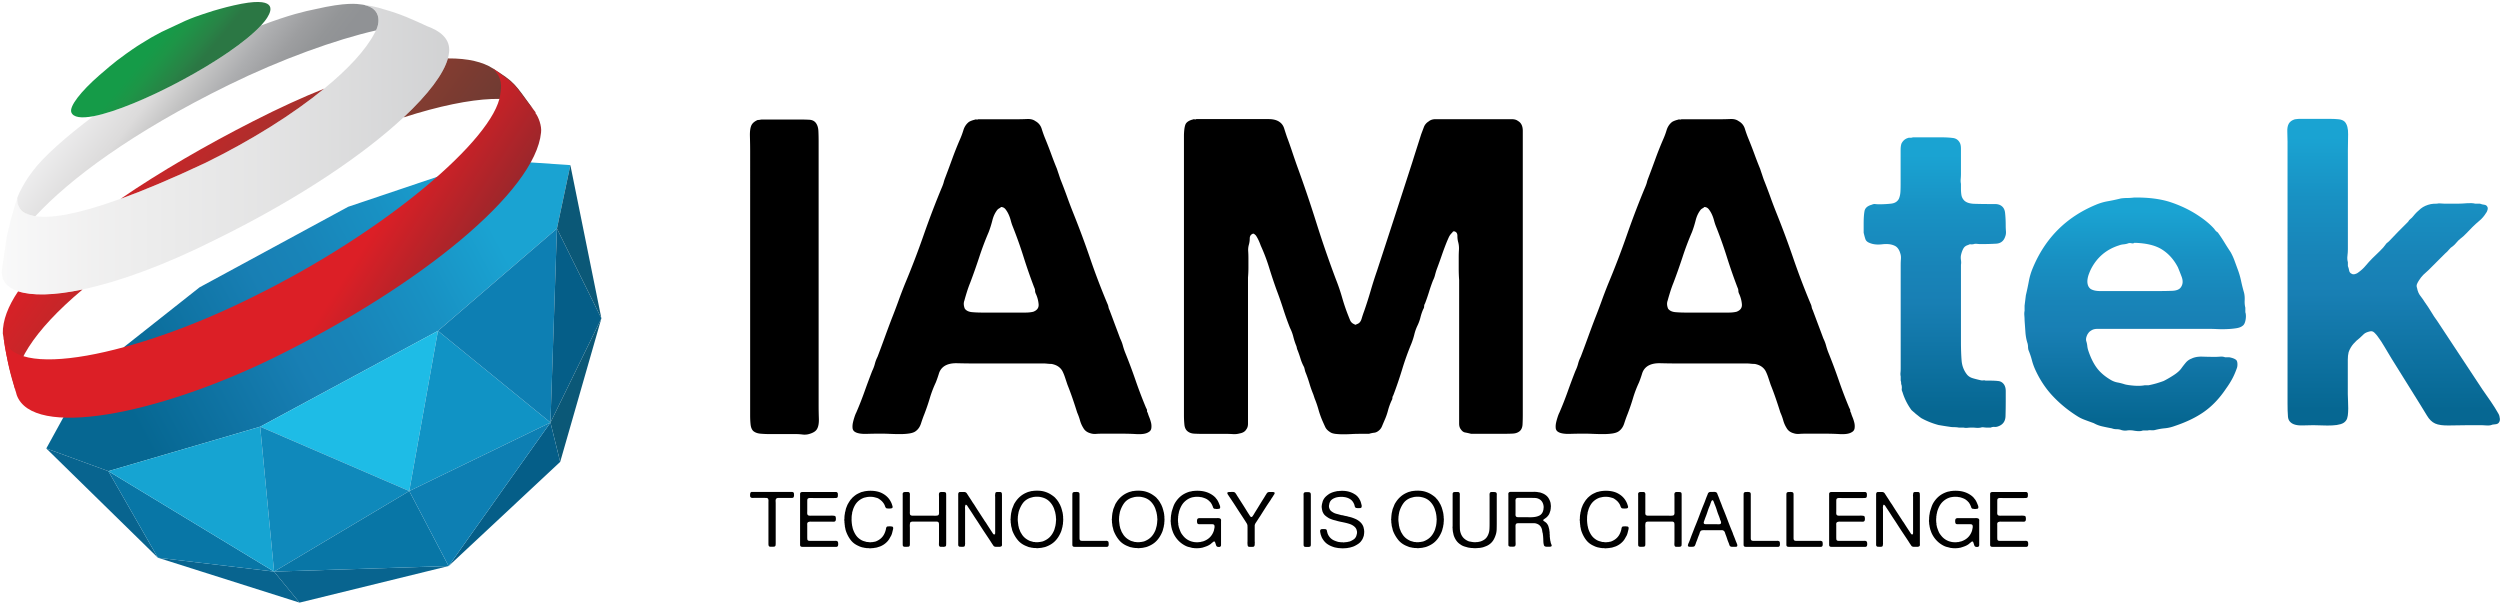 <?xml version="1.0" encoding="UTF-8"?>
<svg xmlns="http://www.w3.org/2000/svg" width="648" height="157">
  <defs>
    <linearGradient x1="5.715%" y1="63.604%" x2="95.404%" y2="35.548%" id="a">
      <stop stop-color="#066792" offset="5.08%"></stop>
      <stop stop-color="#187FB4" offset="43.13%"></stop>
      <stop stop-color="#1884B8" offset="55.21%"></stop>
      <stop stop-color="#1891C3" offset="74.3%"></stop>
      <stop stop-color="#1AA3D2" offset="93.91%"></stop>
    </linearGradient>
    <linearGradient x1="50.031%" y1="99.947%" x2="50.031%" y2=".006%" id="b">
      <stop stop-color="#066792" offset="5.08%"></stop>
      <stop stop-color="#187FB4" offset="43.13%"></stop>
      <stop stop-color="#1884B8" offset="55.21%"></stop>
      <stop stop-color="#1891C3" offset="74.3%"></stop>
      <stop stop-color="#1AA3D2" offset="93.91%"></stop>
    </linearGradient>
    <linearGradient x1="50.028%" y1="99.994%" x2="50.028%" y2=".021%" id="c">
      <stop stop-color="#066792" offset="5.08%"></stop>
      <stop stop-color="#187FB4" offset="43.13%"></stop>
      <stop stop-color="#1884B8" offset="55.21%"></stop>
      <stop stop-color="#1891C3" offset="74.3%"></stop>
      <stop stop-color="#1AA3D2" offset="93.91%"></stop>
    </linearGradient>
    <linearGradient x1="50.073%" y1="100.028%" x2="50.073%" y2="-.003%" id="d">
      <stop stop-color="#066792" offset="5.08%"></stop>
      <stop stop-color="#187FB4" offset="43.13%"></stop>
      <stop stop-color="#1884B8" offset="55.21%"></stop>
      <stop stop-color="#1891C3" offset="74.3%"></stop>
      <stop stop-color="#1AA3D2" offset="93.91%"></stop>
    </linearGradient>
    <linearGradient x1="-9.267%" y1="24.574%" x2="122.093%" y2="84.722%" id="e">
      <stop stop-color="#DC1F26" offset="19.3%"></stop>
      <stop stop-color="#833C31" offset="51.63%"></stop>
      <stop stop-color="#483734" offset="79.86%"></stop>
      <stop stop-color="#333" offset="93.27%"></stop>
    </linearGradient>
    <linearGradient x1="18.839%" y1="35.758%" x2="81.302%" y2="64.26%" id="f">
      <stop stop-color="#F2F2F3" offset="0%"></stop>
      <stop stop-color="#DCDBDB" offset="29.11%"></stop>
      <stop stop-color="#C4C4C4" offset="40.9%"></stop>
      <stop stop-color="#ADAEB0" offset="53.06%"></stop>
      <stop stop-color="#9D9EA0" offset="64.32%"></stop>
      <stop stop-color="#939597" offset="74.23%"></stop>
      <stop stop-color="#909295" offset="81.72%"></stop>
    </linearGradient>
    <linearGradient x1="-18.725%" y1="20.27%" x2="134.053%" y2="87.327%" id="g">
      <stop stop-color="#DC1F26" offset="53.75%"></stop>
      <stop stop-color="#333" offset="84.16%"></stop>
    </linearGradient>
    <linearGradient x1="20.829%" y1="35.745%" x2="128.045%" y2="88.164%" id="h">
      <stop stop-color="#159B48" offset="16.76%"></stop>
      <stop stop-color="#1D9547" offset="23.17%"></stop>
      <stop stop-color="#288346" offset="33.17%"></stop>
      <stop stop-color="#2B7744" offset="38.55%"></stop>
    </linearGradient>
    <linearGradient x1="-.004%" y1="50.01%" x2="100.003%" y2="50.01%" id="i">
      <stop stop-color="#F2F2F3" offset="0%"></stop>
      <stop stop-color="#DCDBDB" offset="20.95%"></stop>
      <stop stop-color="#D2D2D2" offset="33.89%"></stop>
      <stop stop-color="#BEBEBF" offset="58.8%"></stop>
      <stop stop-color="#98999C" offset="92.88%"></stop>
      <stop stop-color="#909295" offset="100%"></stop>
    </linearGradient>
    <linearGradient x1="8.522%" y1="13.559%" x2="110.278%" y2="108.471%" id="j">
      <stop stop-color="#F2F2F3" offset="0%"></stop>
      <stop stop-color="#EAEAEA" offset="29.39%"></stop>
      <stop stop-color="#E6E5E4" offset="32.89%"></stop>
      <stop stop-color="#DBDAD5" offset="37.21%"></stop>
      <stop stop-color="#CBC8BE" offset="41.96%"></stop>
      <stop stop-color="#B4B1A0" offset="46.98%"></stop>
      <stop stop-color="#ADAA97" offset="48.41%"></stop>
    </linearGradient>
  </defs>
  <g fill="none">
    <path fill="url(#a)" d="M12 116.24l16.08 5.88 39.36-11.52 46.08-24.84 30.84-26.52 3.48-16.44-10.56-.72-23.88 3.72-23.16 7.8-38.52 20.88-19.44 15.36-15.6 17.88z"></path>
    <path fill="#1EBCE6" d="M67.44 110.6l38.64 16.68 7.44-41.52z"></path>
    <path fill="#1093C5" d="M142.68 109.52l-36.6 17.76 7.44-41.52z"></path>
    <path fill="#0D7FB3" d="M113.52 85.76l29.16 23.76 1.68-50.28z"></path>
    <path fill="#055E88" d="M144.36 59.24l11.52 23.28-13.2 27z"></path>
    <path fill="#0B5877" d="M144.36 59.24l3.48-16.44 8.04 39.72zm11.52 23.28l-10.68 37.2-2.52-10.2z"></path>
    <path fill="#055E88" d="M145.2 119.72l-28.92 27 26.4-37.2z"></path>
    <path fill="#08648F" d="M77.64 156.2l-6.6-8.04 45.24-1.44z"></path>
    <path fill="#08648F" d="M40.92 144.56l30.12 3.6 6.6 8.04zM12 116.24l16.08 5.88 12.84 22.44z"></path>
    <path fill="#0876A6" d="M28.08 122.12l42.96 26.04-30.12-3.6z"></path>
    <path fill="#16A4D2" d="M28.08 122.12l39.36-11.52 3.6 37.56z"></path>
    <path fill="#0F89BB" d="M67.44 110.6l3.6 37.56 35.04-20.88z"></path>
    <path fill="#0876A6" d="M116.28 146.72l-10.2-19.44-35.04 20.88z"></path>
    <path fill="#0D7FB3" d="M106.08 127.28l36.6-17.76-26.4 37.2z"></path>
    <path d="M197.53 30.98h9.85c.84 0 1.64.02 2.4.06.76.04 1.33.33 1.72.86.38.54.59 1.22.63 2.06.04.84.06 1.76.06 2.75v68.47c0 .99.02 2.1.06 3.32.04 1.22-.13 2.14-.51 2.75-.31.54-.99.96-2.06 1.26-.54.15-1.11.19-1.72.11-.61-.08-1.22-.11-1.83-.11h-6.76c-.84 0-1.62-.04-2.35-.11-.73-.08-1.32-.3-1.78-.69-.38-.38-.61-.95-.69-1.72-.08-.76-.11-1.56-.11-2.4V39.11c0-1.07-.02-2.33-.06-3.78-.04-1.45.13-2.48.52-3.09.3-.46.8-.84 1.49-1.14.23 0 .44-.02.63-.06.19-.04.36-.06.51-.06zm99.97 76.04c.08.31.21.69.4 1.15.19.46.34.94.46 1.43.11.5.13.97.06 1.43-.08.46-.34.8-.8 1.03-.61.38-1.62.53-3.03.46a62.57 62.57 0 00-3.49-.11h-5.38c-.61 0-1.16.02-1.66.06-.5.04-.97-.02-1.43-.17-.84-.23-1.45-.69-1.83-1.37-.38-.61-.67-1.26-.86-1.95-.19-.69-.44-1.37-.74-2.06-.38-1.22-.78-2.44-1.2-3.66-.42-1.22-.86-2.4-1.32-3.55l-.63-1.89c-.19-.57-.4-1.09-.63-1.55-.23-.46-.57-.86-1.03-1.2-.46-.34-1.07-.59-1.83-.74-.38 0-.74-.02-1.09-.06-.34-.04-.71-.06-1.09-.06h-18.09c-1.3 0-2.69-.02-4.18-.06-1.49-.04-2.65.25-3.49.86-.61.46-1.03 1.07-1.26 1.83-.23.76-.5 1.53-.8 2.29-.61 1.3-1.13 2.65-1.55 4.06-.42 1.41-.9 2.81-1.43 4.18-.31.76-.59 1.57-.86 2.4-.27.84-.71 1.49-1.32 1.95-.38.31-.94.51-1.66.63-.73.11-1.53.17-2.4.17-.88 0-1.78-.02-2.69-.06-.92-.04-1.72-.06-2.4-.06-.99 0-2.2.02-3.61.06-1.41.04-2.42-.13-3.03-.51-.38-.23-.59-.57-.63-1.03-.04-.46 0-.93.11-1.43.11-.5.25-.97.4-1.43.15-.46.3-.84.46-1.14a87.1 87.1 0 002.12-5.38c.65-1.83 1.32-3.62 2-5.38.3-.61.53-1.22.69-1.83.15-.61.38-1.22.69-1.83.61-1.6 1.22-3.24 1.83-4.92.61-1.68 1.22-3.32 1.83-4.92.61-1.53 1.18-3.03 1.72-4.52.53-1.49 1.11-2.99 1.72-4.52 1.76-4.2 3.38-8.43 4.87-12.71 1.49-4.27 3.11-8.51 4.87-12.71.15-.38.27-.72.34-1.03.08-.3.19-.65.34-1.03.61-1.6 1.22-3.24 1.83-4.92a89.92 89.92 0 011.95-4.92c.38-.84.7-1.7.97-2.58.27-.88.74-1.58 1.43-2.12.38-.23.88-.42 1.49-.57.15-.07.3-.09.46-.06.15.04.3.02.46-.06h10.08c.84 0 1.7-.02 2.58-.06.88-.04 1.58.13 2.12.52.84.46 1.39 1.13 1.66 2 .27.88.59 1.78.97 2.69.53 1.3 1.03 2.58 1.49 3.84.46 1.26.95 2.54 1.49 3.84.15.46.3.92.46 1.37.15.46.3.92.46 1.37.61 1.53 1.18 3.03 1.72 4.52.53 1.49 1.11 3 1.72 4.52 1.53 3.82 2.96 7.67 4.29 11.57 1.33 3.89 2.81 7.75 4.41 11.57.15.31.25.59.29.86.04.27.13.55.29.86.46 1.22.92 2.44 1.37 3.66.46 1.22.92 2.44 1.37 3.66.3.61.53 1.2.69 1.78.15.57.34 1.16.57 1.77.99 2.44 1.91 4.89 2.75 7.33.84 2.44 1.76 4.85 2.75 7.21.15.23.23.44.23.63-.05.16.02.37.18.6zM267.84 80.8c.99-.38 1.45-1.03 1.37-1.95-.08-.92-.31-1.79-.69-2.63-.15-.3-.23-.59-.23-.86s-.08-.55-.23-.86c-.99-2.59-1.91-5.23-2.75-7.9-.84-2.67-1.79-5.34-2.86-8.02-.15-.38-.31-.86-.46-1.43-.15-.57-.34-1.11-.57-1.6-.23-.5-.5-.93-.8-1.32-.31-.38-.69-.57-1.15-.57a1.7 1.7 0 01-.46.34c-.15.08-.31.19-.46.34-.61.76-1.05 1.68-1.32 2.75s-.59 2.1-.97 3.09c-.92 2.14-1.74 4.31-2.46 6.53-.73 2.21-1.51 4.43-2.35 6.64-.31.76-.57 1.51-.8 2.23-.23.73-.46 1.51-.69 2.35-.23.61-.19 1.3.11 2.06.38.54 1.01.84 1.89.92.88.08 1.78.11 2.69.11h10.99c.86.01 1.59-.07 2.2-.22zm42.25-49.93h18.72c1.26 0 2.23.27 2.92.8.53.38.92.94 1.14 1.66.23.73.46 1.43.69 2.12.46 1.22.9 2.46 1.32 3.72.42 1.26.86 2.54 1.32 3.84 1.76 4.81 3.42 9.7 4.98 14.66 1.56 4.96 3.26 9.89 5.1 14.77.61 1.53 1.14 3.09 1.6 4.7.46 1.6.99 3.17 1.6 4.7.15.38.3.76.46 1.14.15.38.42.69.8.92.15.08.3.15.46.23.15.08.3.04.46-.11.61-.15 1.03-.61 1.26-1.37.23-.76.46-1.45.69-2.06.61-1.76 1.16-3.49 1.66-5.21.5-1.72 1.05-3.45 1.66-5.21 1.53-4.66 3.05-9.33 4.58-14.03 1.53-4.7 3.05-9.41 4.58-14.14.38-1.22.76-2.42 1.14-3.61.38-1.18.76-2.38 1.15-3.61l.69-1.83c.23-.61.65-1.11 1.26-1.49.46-.38 1.05-.57 1.77-.57h19.69c.72 0 1.28.15 1.66.46.84.46 1.26 1.32 1.26 2.58v73.58c0 .84-.02 1.66-.06 2.46-.04.8-.29 1.39-.74 1.78-.46.38-1.03.59-1.72.63-.69.04-1.45.06-2.29.06h-8.59c-.61-.15-1.13-.27-1.55-.34-.42-.08-.78-.34-1.09-.8-.31-.38-.46-.88-.46-1.49V72.59c-.08-1.07-.11-2.08-.11-3.03v-2.92c0-.61.02-1.24.06-1.89a6.26 6.26 0 00-.17-1.89 5.96 5.96 0 01-.23-1.72c0-.61-.23-.99-.69-1.14-.23-.08-.4-.04-.52.11-.11.15-.21.27-.29.34-.31.31-.56.67-.75 1.09-.19.42-.36.82-.52 1.2-.46 1.14-.9 2.33-1.32 3.55-.42 1.22-.86 2.44-1.32 3.66-.15.46-.29.92-.4 1.37-.11.46-.29.92-.52 1.37-.38.99-.73 1.99-1.03 2.98-.31.99-.65 1.99-1.03 2.98-.15.23-.23.48-.23.74 0 .27-.08.52-.23.74-.31.69-.55 1.41-.74 2.18-.19.76-.48 1.53-.86 2.29-.31.69-.56 1.41-.74 2.18-.19.76-.44 1.53-.74 2.29-.92 2.21-1.72 4.45-2.4 6.7-.69 2.25-1.45 4.49-2.29 6.7-.15.23-.23.46-.23.69 0 .23-.08.46-.23.69-.38.84-.69 1.7-.92 2.58-.23.88-.54 1.74-.92 2.58-.23.54-.44 1.03-.63 1.49-.19.46-.48.84-.86 1.14-.38.31-.76.48-1.15.52-.38.04-.84.13-1.37.29h-2.63c-.53 0-1.16.02-1.89.06-.73.04-1.45.06-2.18.06-.73 0-1.39-.04-2-.11-.61-.08-1.07-.23-1.37-.46-.61-.38-1.03-.82-1.26-1.32-.23-.5-.5-1.09-.8-1.78-.38-.92-.71-1.85-.97-2.8-.27-.95-.59-1.89-.97-2.81l-.34-1.03c-.38-.92-.73-1.89-1.03-2.92-.31-1.03-.65-2-1.03-2.92-.08-.23-.13-.44-.17-.63-.04-.19-.1-.4-.17-.63-.38-.69-.69-1.41-.92-2.18-.23-.76-.5-1.53-.8-2.29-.08-.15-.13-.34-.17-.57-.04-.23-.1-.42-.17-.57-.31-.76-.55-1.53-.74-2.29-.19-.76-.48-1.53-.86-2.29-.61-1.53-1.18-3.13-1.72-4.81-.54-1.68-1.11-3.32-1.72-4.92-.69-1.91-1.34-3.85-1.95-5.84a47.37 47.37 0 00-2.18-5.73c-.38-1.07-.8-1.95-1.26-2.63-.15-.15-.31-.29-.46-.4-.15-.11-.34-.09-.57.06-.38.23-.57.61-.57 1.15 0 .54-.08 1.07-.23 1.6-.15.54-.21 1.09-.17 1.66.04.57.06 1.16.06 1.78v2.52c0 .84-.04 1.68-.11 2.52v37.9c0 .61-.15 1.11-.46 1.49-.31.54-.88.88-1.72 1.03-.54.15-1.11.21-1.72.17-.61-.04-1.22-.06-1.83-.06h-5.95c-.84 0-1.6-.02-2.29-.06-.69-.04-1.26-.25-1.72-.63-.46-.38-.73-.97-.8-1.78-.08-.8-.11-1.62-.11-2.46V35.22c0-.61.04-1.2.11-1.77.08-.57.19-1.01.34-1.32.3-.53.92-.92 1.83-1.15.15-.07.3-.09.46-.06.17.05.32.03.47-.05zm169.7 76.15c.07.31.21.69.4 1.15.19.46.34.94.46 1.43.11.5.13.97.06 1.43-.08.46-.34.8-.8 1.03-.61.38-1.62.53-3.03.46a62.57 62.57 0 00-3.49-.11H468c-.61 0-1.16.02-1.66.06-.5.04-.97-.02-1.43-.17-.84-.23-1.45-.69-1.83-1.37-.38-.61-.67-1.26-.86-1.95-.19-.69-.44-1.37-.75-2.06-.38-1.22-.78-2.44-1.2-3.66-.42-1.22-.86-2.4-1.32-3.55l-.63-1.89c-.19-.57-.4-1.09-.63-1.55-.23-.46-.57-.86-1.03-1.2-.46-.34-1.07-.59-1.83-.74-.38 0-.74-.02-1.09-.06-.34-.04-.71-.06-1.09-.06h-18.09c-1.3 0-2.69-.02-4.18-.06-1.49-.04-2.65.25-3.49.86-.61.46-1.03 1.07-1.26 1.83-.23.76-.5 1.53-.8 2.29-.61 1.3-1.13 2.65-1.55 4.06-.42 1.41-.9 2.81-1.43 4.18-.31.76-.59 1.57-.86 2.4-.27.84-.71 1.49-1.32 1.95-.38.31-.94.51-1.66.63-.73.11-1.53.17-2.41.17-.88 0-1.77-.02-2.69-.06-.92-.04-1.72-.06-2.4-.06-.99 0-2.2.02-3.61.06-1.41.04-2.42-.13-3.03-.51-.38-.23-.59-.57-.63-1.03-.04-.46 0-.93.11-1.43.11-.5.25-.97.4-1.43.15-.46.3-.84.46-1.14a87.1 87.1 0 002.12-5.38c.65-1.83 1.32-3.62 2.01-5.38.3-.61.53-1.22.69-1.83.15-.61.38-1.22.69-1.83.61-1.6 1.22-3.24 1.83-4.92.61-1.68 1.22-3.32 1.83-4.92.61-1.53 1.18-3.03 1.72-4.52.53-1.49 1.11-2.99 1.72-4.52 1.76-4.2 3.38-8.43 4.87-12.71 1.49-4.27 3.11-8.51 4.87-12.71.15-.38.27-.72.34-1.03.07-.3.19-.65.34-1.03.61-1.6 1.22-3.24 1.83-4.92a89.92 89.92 0 011.95-4.92c.38-.84.71-1.7.97-2.58.27-.88.74-1.58 1.43-2.12.38-.23.88-.42 1.49-.57.15-.07.3-.09.46-.06.15.04.3.02.46-.06h10.08c.84 0 1.7-.02 2.58-.06.88-.04 1.58.13 2.12.52.84.46 1.39 1.13 1.66 2 .27.88.59 1.78.97 2.69.53 1.3 1.03 2.58 1.49 3.84.46 1.26.95 2.54 1.49 3.84.15.46.3.92.46 1.37.15.46.3.92.46 1.37.61 1.53 1.18 3.03 1.72 4.52.53 1.49 1.11 3 1.72 4.52 1.53 3.82 2.96 7.67 4.29 11.57 1.34 3.89 2.81 7.75 4.41 11.57.15.31.25.59.29.86.04.27.13.55.29.86.46 1.22.91 2.44 1.37 3.66.46 1.22.92 2.44 1.37 3.66.3.61.53 1.2.69 1.78.15.57.34 1.16.57 1.77.99 2.44 1.91 4.89 2.75 7.33.84 2.44 1.76 4.85 2.75 7.21.15.23.23.44.23.63-.03.16.05.37.2.6zM450.13 80.8c.99-.38 1.45-1.03 1.37-1.95-.08-.92-.31-1.79-.69-2.63-.15-.3-.23-.59-.23-.86s-.08-.55-.23-.86c-.99-2.59-1.91-5.23-2.75-7.9-.84-2.67-1.79-5.34-2.86-8.02-.15-.38-.31-.86-.46-1.43-.15-.57-.34-1.11-.57-1.6-.23-.5-.5-.93-.8-1.32-.31-.38-.69-.57-1.15-.57a1.7 1.7 0 01-.46.34c-.15.08-.31.19-.46.34-.61.76-1.05 1.68-1.32 2.75s-.59 2.1-.97 3.09c-.92 2.14-1.74 4.31-2.46 6.53-.73 2.21-1.51 4.43-2.35 6.64-.31.76-.57 1.51-.8 2.23-.23.73-.46 1.51-.69 2.35-.23.61-.19 1.3.11 2.06.38.54 1.01.84 1.89.92.88.08 1.78.11 2.69.11h10.99c.87.01 1.59-.07 2.2-.22z" fill="#000"></path>
    <path d="M12.79 5.6h7.47c1.12 0 2.1.06 2.96.17.85.11 1.47.58 1.84 1.39.15.37.22.82.22 1.34v6.58c0 .37-.02.8-.06 1.28-.04.48-.02.91.06 1.28v1.23c0 .6.04 1.13.11 1.62.07.48.26.91.56 1.28.52.67 1.47 1.02 2.84 1.06 1.38.04 2.69.06 3.96.06h1.34c.45 0 .85.07 1.23.22.82.37 1.28 1.04 1.39 2.01.11.97.17 2.05.17 3.24 0 .52.02 1.04.06 1.56.04.52-.02.97-.17 1.34-.37 1.19-1.15 1.82-2.34 1.9-1.19.07-2.53.11-4.02.11-.3 0-.61-.02-.95-.06-.33-.04-.61-.02-.84.06-.3.07-.56.09-.78.06-.22-.04-.45.02-.67.17-.6.15-1.02.47-1.28.95s-.47 1.06-.61 1.73c-.07.37-.07.78 0 1.23.07.45.07.86 0 1.23v19.97c0 1.86.06 3.48.17 4.85.11 1.38.58 2.59 1.4 3.63.37.45.87.76 1.51.95.63.19 1.28.35 1.95.5.22.07.46.09.72.06.26-.04.46-.02.61.06h1.23c.82 0 1.52.04 2.12.11.59.07 1.08.37 1.45.89.3.45.45 1.02.45 1.73v2.18c0 1.56-.02 2.99-.06 4.3-.04 1.3-.65 2.18-1.84 2.62-.37.15-.71.2-1 .17-.3-.04-.63.02-1 .17h-1.12c-.15 0-.37-.02-.67-.06-.3-.04-.56-.02-.78.06-.37.07-.76.09-1.17.06-.41-.04-.8-.06-1.17-.06-.37 0-.74.02-1.12.06a2.7 2.7 0 01-1-.06h-1.23c-.37-.07-.78-.11-1.23-.11-.45 0-.86-.04-1.23-.11-.52-.07-1-.15-1.45-.22-.45-.07-.89-.15-1.34-.22-.82-.22-1.6-.48-2.34-.78-.74-.3-1.45-.63-2.12-1-.22-.15-.45-.32-.67-.5-.22-.18-.48-.39-.78-.61-.15-.15-.33-.32-.56-.5-.22-.19-.41-.35-.56-.5a15.281 15.281 0 01-2.34-4.69c-.15-.3-.21-.57-.17-.84.04-.26.02-.58-.06-.95-.08-.15-.11-.34-.11-.56 0-.22-.04-.41-.11-.56v-1.12c-.07-.3-.09-.63-.05-1 .04-.37.05-.74.05-1.12V38.67c0-.52.02-1.04.06-1.56.04-.52-.02-1-.17-1.45-.3-1.04-.82-1.71-1.56-2.01-.82-.37-1.86-.48-3.12-.33-1.26.15-2.34.04-3.24-.34-.6-.22-.97-.56-1.12-1-.15-.45-.3-1-.45-1.67v-2.34c0-1.34.07-2.42.22-3.24.15-.82.78-1.37 1.9-1.67.3-.15.59-.2.89-.17.3.04.63.06 1 .06 1.12 0 2.16-.06 3.12-.17.97-.11 1.64-.54 2.01-1.28.22-.52.35-1.12.39-1.78.04-.67.05-1.34.05-2.01V8.89c0-.67.07-1.23.22-1.67.37-.74.93-1.23 1.67-1.45.15-.07.35-.09.61-.06.3-.01.5-.03.65-.11z" fill="url(#b)" transform="translate(483 30)"></path>
    <path d="M99.03 51.01c.15.6.15 1.27 0 2.01-.15.74-.41 1.23-.78 1.45-.37.3-.91.5-1.62.61-.71.11-1.49.19-2.34.22-.86.04-1.71.04-2.57 0-.86-.04-1.62-.06-2.29-.06H60.7c-.49 0-.91.07-1.28.22-.6.3-.97.6-1.12.89-.15.15-.3.43-.45.84-.15.41-.19.8-.11 1.17.15.45.24.88.28 1.28.04.41.13.84.28 1.28.59 1.78 1.32 3.25 2.17 4.41.85 1.15 2.03 2.18 3.52 3.07.59.37 1.21.61 1.84.73.63.11 1.28.28 1.95.5.59.15 1.41.26 2.45.34 1.04.07 1.93.04 2.68-.11h1c.74-.15 1.43-.32 2.06-.5.63-.19 1.25-.39 1.84-.61.74-.37 1.58-.85 2.51-1.45.93-.59 1.62-1.19 2.06-1.79.37-.52.76-1.02 1.17-1.51.41-.48.91-.84 1.51-1.06.74-.37 1.69-.54 2.84-.5 1.15.04 2.21.06 3.18.06.45 0 .91-.02 1.39-.06.48-.04.91.02 1.28.17h1.12c.74.15 1.26.34 1.56.56.3.15.46.48.5 1 .04.52-.02.97-.17 1.34-.37 1.04-.78 1.97-1.23 2.79-.45.82-.97 1.64-1.56 2.45-1.64 2.45-3.5 4.43-5.58 5.91-2.08 1.49-4.68 2.75-7.81 3.79-.82.3-1.64.48-2.45.56-.82.07-1.67.22-2.57.45-.3.07-.61.09-.95.06-.33-.04-.65-.02-.95.06h-1.23c-.37.15-.8.2-1.28.17-.48-.04-.91-.09-1.28-.17-.6-.07-1.12-.07-1.56 0-.45.07-.93.04-1.45-.11-.37-.15-.78-.22-1.23-.22-.45 0-.86-.07-1.23-.22-.82-.15-1.64-.32-2.45-.5-.82-.18-1.56-.46-2.23-.84-.82-.3-1.58-.57-2.29-.84-.71-.26-1.36-.57-1.95-.95-2.38-1.49-4.5-3.22-6.36-5.19-1.86-1.97-3.38-4.26-4.57-6.86-.37-.82-.67-1.65-.89-2.51-.22-.85-.52-1.73-.89-2.62-.07-.3-.11-.58-.11-.84s-.04-.54-.11-.84c-.3-.89-.48-1.86-.56-2.9-.07-1.04-.15-2.08-.22-3.12 0-.37-.02-.78-.06-1.23-.04-.45-.02-.85.06-1.23v-1.34l.33-2.68c.3-1.26.56-2.49.78-3.68.22-1.19.56-2.3 1-3.35 3.2-7.73 8.63-13.2 16.29-16.4 1.04-.45 2.1-.76 3.18-.95 1.08-.19 2.21-.43 3.4-.73.59-.07 1.15-.11 1.67-.11s1.08-.04 1.67-.11c3.79-.07 7.05.35 9.76 1.28s5.15 2.14 7.31 3.63c.67.45 1.34.95 2.01 1.51.67.56 1.26 1.13 1.79 1.73.22.37.52.67.89.89.59.82 1.15 1.66 1.67 2.51.52.86 1.08 1.73 1.67 2.62.37.67.69 1.36.95 2.06l.84 2.29c.37.97.67 1.97.89 3.01.22 1.04.48 2.08.78 3.12.15.6.2 1.25.17 1.95-.04.71.02 1.36.17 1.95v1.25h.04zM82.3 44.43c.52-.74.58-1.65.17-2.73a73.21 73.21 0 00-.95-2.4c-1.04-2.01-2.42-3.55-4.13-4.63s-4.09-1.65-7.14-1.73c-.22.15-.48.19-.78.11-.3-.07-.56-.07-.78 0-.37.15-.78.24-1.23.28-.45.04-.85.13-1.23.28-3.27 1.04-5.69 3.09-7.25 6.14-.15.3-.32.69-.5 1.17-.19.48-.32.97-.39 1.45s-.06.95.06 1.39c.11.45.35.82.72 1.12.59.37 1.41.56 2.45.56h15.39c1.04 0 2.14-.02 3.29-.06 1.16-.04 1.92-.36 2.3-.95z" fill="url(#c)" transform="translate(483 30)"></path>
    <path d="M112.86.81H121c.82 0 1.56.04 2.23.11.67.07 1.19.3 1.56.67.59.67.87 1.75.84 3.24-.04 1.49-.06 2.86-.06 4.13v25.66c0 .52-.04 1.08-.11 1.67-.08.6-.04 1.15.11 1.67v1c.15.37.26.76.33 1.17.07.41.3.69.67.84.22.15.52.17.89.06.37-.11.63-.24.78-.39.74-.52 1.4-1.12 1.95-1.79.56-.67 1.13-1.3 1.73-1.9.59-.59 1.23-1.21 1.9-1.84.67-.63 1.26-1.32 1.78-2.06.22-.15.48-.37.78-.67.37-.37.74-.76 1.12-1.17.37-.41.74-.8 1.12-1.17l2.57-2.57c.15-.3.35-.54.61-.73.26-.18.5-.43.72-.72.59-.74 1.25-1.39 1.95-1.95.71-.56 1.58-.95 2.62-1.17.37-.07.89-.11 1.56-.11.3-.07.59-.09.89-.06.3.04.63.06 1 .06h3.68c.59 0 1.32-.04 2.17-.11.85-.07 1.58-.04 2.18.11h1.23c.37.15.74.24 1.12.28.37.04.63.21.78.5.15.22.17.52.05.89-.11.37-.24.63-.39.78-.45.74-1 1.39-1.67 1.95-.67.56-1.3 1.13-1.9 1.73-.52.52-1.02 1.04-1.51 1.56-.48.52-1.02 1-1.62 1.45-.37.3-.69.61-.95.95-.26.34-.58.65-.95.95-.37.22-.71.52-1 .89-.3.37-.63.71-1 1l-4.24 4.24c-.52.45-.99.88-1.4 1.28-.41.41-.8.91-1.17 1.51-.15.22-.3.5-.45.84-.15.34-.15.69 0 1.06.15.82.43 1.49.84 2.01.41.52.8 1.08 1.17 1.67.59.82 1.13 1.64 1.62 2.45.48.82 1.02 1.64 1.62 2.45l11.71 17.74c.74 1.04 1.47 2.08 2.17 3.12.71 1.04 1.36 2.08 1.95 3.12.22.37.35.82.39 1.34.04.52-.13.93-.5 1.23-.3.15-.6.22-.89.22-.3 0-.63.07-1 .22-.3.07-.63.09-1 .06-.37-.04-.74-.06-1.12-.06h-4.35c-1.19 0-2.6.02-4.24.06-1.64.04-2.86-.13-3.68-.5-.82-.37-1.53-1.06-2.12-2.06-.6-1-1.15-1.91-1.67-2.73-1.27-2.01-2.53-4.03-3.79-6.08-1.26-2.04-2.53-4.07-3.79-6.08-.6-.97-1.17-1.93-1.73-2.9s-1.17-1.9-1.84-2.79c-.15-.22-.41-.52-.78-.89-.37-.37-.78-.48-1.23-.34-.67.15-1.17.37-1.51.67-.33.3-.69.63-1.06 1-.6.45-1.15.97-1.67 1.56-.52.6-.93 1.3-1.23 2.12-.15.6-.22 1.25-.22 1.95v8.98c0 .52.02 1.1.06 1.73.04.63.05 1.28.05 1.95 0 .67-.04 1.28-.11 1.84-.08.56-.22.99-.45 1.28-.3.45-.76.76-1.4.95-.63.19-1.36.3-2.18.33-.82.04-1.67.04-2.56 0-.89-.04-1.67-.06-2.34-.06-.82 0-1.71.02-2.68.06-.97.04-1.75-.06-2.34-.28-.97-.37-1.49-1.04-1.56-2.01-.08-.97-.11-2.08-.11-3.35V6.73c0-.82-.02-1.67-.06-2.57-.04-.89.09-1.6.39-2.12.3-.52.82-.89 1.56-1.12.15 0 .32-.02.5-.06.22-.03.39-.05.54-.05z" fill="url(#d)" transform="translate(483 30)"></path>
    <path d="M194.99 127.51h10.26c.13 0 .25.03.34.08.11.07.17.16.19.27.02.11.03.26.03.43v.24c-.03.11-.05.19-.07.26-.02.07-.06.13-.13.18-.11.07-.25.1-.44.1h-2.81c-.15 0-.29 0-.43-.01s-.27 0-.38.02c-.11.02-.21.06-.29.12-.08.06-.14.15-.18.27-.04.12-.05.27-.04.46.01.19.02.35.02.5v10.34c0 .2-.01.38-.03.54-.02.16-.1.27-.23.34a.85.85 0 01-.24.05c-.09.01-.19.01-.3.01h-.55c-.19 0-.32-.05-.39-.14a.693.693 0 01-.13-.38c-.01-.15-.01-.31-.01-.48v-10.32c0-.15 0-.32.01-.51a1.3 1.3 0 00-.05-.47.462.462 0 00-.45-.34c-.23-.01-.48-.02-.75-.02h-2.19c-.16 0-.34 0-.55.01-.21.01-.36-.01-.47-.05-.04-.03-.08-.05-.12-.08a.474.474 0 01-.1-.1.498.498 0 01-.08-.26c-.01-.12-.02-.24-.01-.36s.02-.23.05-.34c.03-.11.06-.18.1-.22.03-.04.06-.07.11-.09.05-.02.1-.04.15-.05.03-.01.05-.02.08-.01s.05.02.08.01zm12.93.02h8.24c.15 0 .29 0 .44-.01.15-.01.27.02.36.09.04.03.07.06.1.1.03.04.05.08.08.12.03.09.04.24.04.45 0 .21-.01.36-.04.47-.05.19-.17.29-.34.31-.17.02-.38.03-.62.03h-5.34c-.21 0-.46 0-.75-.01s-.5.03-.63.11-.2.22-.21.42c-.01.2-.01.41-.01.62v2.03c0 .15 0 .32-.01.52s0 .36.03.48c.04.16.12.27.24.32.05.03.15.05.28.08h.2c.05.01.11.02.17.01.06-.01.12-.01.19-.01h4.59c.12 0 .25 0 .4-.01.15-.01.3-.01.45 0 .15.01.29.02.42.04s.22.05.29.09c.04.03.07.09.1.18s.05.19.06.3c.01.11.02.22.01.33-.01.11-.02.21-.05.29a.39.39 0 01-.18.26c-.03.03-.06.04-.11.05-.05.01-.09.02-.13.03h-.12c-.07.01-.13.02-.2.01s-.13-.01-.2-.01h-4.95c-.16 0-.32 0-.47-.01-.15-.01-.3 0-.43.02s-.25.06-.35.11c-.1.05-.17.15-.21.28-.03.08-.04.17-.03.28.01.11.01.21.01.32v3.01c0 .19.01.36.02.51.01.15.07.26.16.33s.2.1.32.11c.12.01.25.01.4.01h6.11c.11 0 .21 0 .32-.01.11-.01.2 0 .28.03.16.05.27.13.32.22.03.04.05.11.06.2l.03.29c.01.1 0 .2-.01.3-.01.1-.03.18-.04.23-.05.11-.11.18-.18.22-.08.05-.18.08-.31.08h-8.48c-.19 0-.35-.01-.48-.03a.409.409 0 01-.3-.19.569.569 0 01-.08-.31v-13.19c0-.12.03-.21.08-.28.05-.09.15-.16.3-.2.03-.01.05-.02.08-.01.02 0 .05 0 .08-.01zm17.43-.32c1.3-.03 2.4.18 3.28.63.88.45 1.57 1.06 2.06 1.85.13.21.24.42.33.61.09.19.17.42.25.69.03.07.05.16.08.27.03.11.02.22-.02.31-.03.08-.08.13-.15.15-.07.02-.15.04-.23.07h-.2c-.04.01-.09.02-.15.02h-.17c-.19 0-.36-.01-.51-.03-.15-.02-.26-.08-.33-.19-.09-.13-.17-.29-.22-.46-.05-.17-.13-.33-.22-.48-.17-.29-.37-.54-.59-.76-.22-.21-.48-.41-.77-.6-.16-.11-.34-.19-.53-.24-.19-.05-.39-.11-.59-.16a3.21 3.21 0 00-.5-.09 5.736 5.736 0 00-1.19 0c-.19.02-.36.05-.49.09-.13.03-.26.05-.38.08s-.24.07-.36.12c-1.12.47-1.92 1.26-2.41 2.39-.09.19-.17.38-.23.59-.06.21-.12.42-.19.63a.69.69 0 00-.04.25c0 .09-.01.17-.04.25-.01.05-.02.1-.02.14 0 .04-.01.09-.02.14-.03.15-.04.3-.05.45-.01.15-.01.31-.01.47 0 .09 0 .19-.01.29-.01.1 0 .19.01.27v.2c.03.09.04.19.03.28-.01.09 0 .19.03.28.03.08.04.16.03.24-.01.08 0 .15.03.22.04.17.08.34.11.51.03.17.08.33.13.49.23.66.52 1.23.88 1.71.36.47.83.86 1.42 1.17.19.09.38.17.57.22.19.05.4.11.63.18.09.03.18.04.26.03.08-.01.17 0 .28.03.07.01.19.02.36.03.17.01.3 0 .38-.03h.14c.05-.01.11-.02.16-.01s.11 0 .16-.03c.13-.03.26-.05.39-.07.13-.02.25-.06.37-.11 1.04-.43 1.77-1.12 2.19-2.09.11-.24.21-.53.3-.86.03-.12.05-.24.07-.37.02-.13.06-.24.13-.35.07-.11.17-.17.32-.18.15-.01.31-.02.48-.02h.2c.07 0 .13.01.18.02h.14c.04.01.08.02.13.03.05.01.08.02.11.05.09.05.15.15.16.29.01.14 0 .28-.04.41-.08.31-.15.6-.22.88s-.17.55-.3.8c-.11.17-.2.34-.29.5-.09.16-.18.32-.29.48-.24.35-.54.66-.89.95-.35.29-.73.52-1.15.71-.15.07-.29.12-.43.16-.14.04-.28.09-.43.14-.15.05-.3.09-.45.11-.15.02-.31.04-.47.07a.31.31 0 01-.18.03c-.05-.01-.11 0-.16.01-.08.01-.16.02-.24.02-.08 0-.17.01-.26.02-.04.01-.13.02-.27.01s-.23-.02-.27-.03c-.07-.01-.13-.02-.19-.01s-.12 0-.19-.01h-.2c-.11-.03-.21-.04-.3-.05-.09-.01-.19-.02-.3-.05a4.57 4.57 0 00-.36-.07c-.12-.02-.23-.05-.34-.09-.28-.08-.53-.18-.76-.3-.84-.36-1.52-.87-2.03-1.54-.52-.67-.93-1.45-1.24-2.35-.05-.16-.1-.33-.13-.5-.03-.17-.07-.35-.11-.54-.03-.07-.04-.13-.03-.18.01-.05 0-.11-.01-.18-.03-.12-.04-.25-.05-.38a2.32 2.32 0 00-.05-.38v-.38c-.03-.07-.04-.18-.04-.34 0-.16.01-.27.04-.34.01-.04.01-.08 0-.13a.202.202 0 010-.11v-.18l.03-.33c.01-.11.02-.22.05-.33a.69.69 0 00.04-.25c0-.09.01-.18.04-.27.07-.23.12-.45.16-.66.04-.21.1-.41.18-.6.07-.17.14-.35.21-.53.07-.18.16-.34.25-.49.2-.35.4-.66.6-.94.04-.07.09-.12.15-.17.06-.05.11-.1.15-.17.08-.11.16-.2.25-.28l.27-.24c.08-.07.16-.13.23-.19s.16-.12.25-.19c.2-.15.41-.27.63-.38.22-.11.45-.21.69-.32.15-.07.3-.12.47-.15.17-.03.33-.08.49-.13.09-.01.18-.03.26-.04.08-.01.16-.03.24-.04l.31-.03.31-.03a.17.17 0 01.1 0c.05 0 .08 0 .11-.01zm9.17.32c.19 0 .41 0 .67-.01.26-.01.43.04.51.15.11.12.16.3.15.53-.01.23-.01.46-.01.67v3.73c0 .07 0 .14-.01.21-.01.07 0 .14.01.19v.16c.01.04.02.09.03.14.01.05.02.09.05.12.05.08.12.13.19.16s.16.05.27.08h5.19c.13 0 .29 0 .46.01.17.01.34.01.51 0 .17-.01.32-.02.45-.05.13-.03.23-.08.28-.16.09-.13.14-.34.13-.63-.01-.29-.01-.54-.01-.75v-3.13c0-.21-.01-.45-.02-.7-.01-.25.03-.44.14-.56.03-.05.07-.09.13-.1.06-.01.12-.03.19-.06h.1c.05-.01.11-.02.18-.01.07.01.13.01.2.01.15 0 .29 0 .43.01s.26.04.35.11c.09.07.14.19.15.36.01.17.01.34.01.5v12.3c0 .19-.01.35-.02.5-.01.15-.07.25-.18.32-.05.04-.11.06-.16.06s-.12.01-.2.04c-.05.01-.11.02-.17.01-.06-.01-.12-.01-.17-.01h-.49c-.17 0-.28-.05-.35-.14-.11-.13-.15-.34-.14-.62.01-.28.02-.53.02-.76v-4.13c0-.13-.01-.26-.02-.38a.665.665 0 00-.08-.28.596.596 0 00-.26-.18.605.605 0 00-.24-.04h-6.37c-.11.03-.2.05-.27.07-.07.02-.14.06-.19.13-.04.07-.07.16-.09.28a4.155 4.155 0 00-.04.85c.01.15.01.28.01.39v4.01c0 .11 0 .21-.01.3a.85.85 0 01-.05.24c-.07.15-.19.23-.38.24-.19.01-.39.02-.6.02-.13 0-.26 0-.37-.01a.54.54 0 01-.27-.09c-.11-.07-.16-.19-.17-.37-.01-.18-.01-.36-.01-.55v-12.12c0-.15 0-.3-.01-.46-.01-.16.02-.29.09-.38.05-.09.15-.16.3-.2.03-.01.05-.02.08-.01.03 0 .06 0 .08-.01zm14.41 0c.24 0 .5 0 .8-.01.29-.01.51.04.66.15.11.08.21.2.3.35.09.15.18.29.26.41.17.27.35.54.53.81.18.27.36.55.53.83.09.15.19.29.29.43.1.14.2.28.29.43.4.64.8 1.27 1.22 1.91.41.63.82 1.27 1.24 1.9.11.19.22.36.35.53.13.17.24.34.35.53.23.36.46.72.69 1.07l.69 1.05c.07.11.15.24.25.39.1.15.22.23.37.23.07-.03.1-.05.1-.06.07-.08.1-.19.1-.34v-9.3c0-.09-.01-.19-.02-.3a.737.737 0 01.02-.3V128c.03-.05.04-.11.05-.16.01-.05.02-.1.05-.14.08-.11.2-.16.36-.17.16-.01.33-.01.52-.01h.25c.09 0 .16.01.23.04.16.07.25.18.27.35.02.17.03.36.03.59v12.23c0 .15 0 .29.01.44.01.15-.02.26-.09.34-.05.08-.12.13-.19.15-.07.02-.16.04-.27.07h-1.01c-.17 0-.3-.03-.41-.08a.5.5 0 01-.25-.2c-.06-.09-.12-.19-.19-.28-.11-.16-.22-.32-.33-.5-.11-.17-.22-.35-.33-.52-.48-.72-.95-1.43-1.42-2.13s-.93-1.42-1.4-2.15c-.25-.4-.51-.79-.77-1.18-.26-.39-.52-.78-.77-1.18-.44-.69-.9-1.39-1.38-2.1-.05-.09-.11-.18-.16-.27a.797.797 0 00-.22-.23c-.03-.01-.05-.03-.08-.06s-.06-.03-.1-.02c-.08.03-.13.08-.14.16-.01.08-.03.16-.06.24v.14c-.03.09-.03.2-.02.31.01.11.02.22.02.33v8.6c0 .07 0 .15.01.24s0 .17-.03.24v.16c-.03.13-.05.23-.08.28-.03.07-.07.11-.14.13-.07.02-.14.04-.22.07h-.4c-.19 0-.35-.01-.5-.02a.379.379 0 01-.32-.18c-.07-.08-.1-.19-.1-.33v-13.05c0-.18.03-.32.1-.43.04-.07.12-.13.24-.18.03-.01.06-.02.11-.01.04.01.08.01.11 0zm26.64 6.82c.01.07.02.16.02.29 0 .13-.01.22-.02.29v.24c-.03.13-.04.27-.04.41 0 .14-.01.27-.04.39-.03.11-.05.21-.06.3-.01.09-.03.19-.04.3-.07.23-.13.45-.18.66-.05.21-.12.42-.2.62-.4.97-.92 1.78-1.57 2.43-.65.65-1.49 1.15-2.52 1.5-.15.04-.29.07-.44.1-.15.03-.29.06-.44.1-.07.01-.13.02-.18.02-.05 0-.11.01-.16.02l-.66.06c-.04.01-.13.02-.27.01s-.23-.02-.27-.03c-.07-.01-.13-.02-.19-.01s-.12 0-.17-.01h-.22c-.09-.03-.18-.04-.27-.05l-.27-.03c-.13-.04-.26-.07-.39-.09-.13-.02-.26-.05-.39-.09-.13-.05-.27-.11-.4-.16s-.27-.11-.4-.16c-.81-.36-1.48-.85-2-1.49-.53-.63-.96-1.37-1.31-2.2-.08-.19-.14-.38-.18-.58-.04-.2-.09-.41-.16-.62-.03-.05-.04-.1-.03-.14.01-.04 0-.09-.03-.16a.948.948 0 01-.04-.3c0-.11-.01-.21-.04-.32a.232.232 0 01-.03-.16c.01-.05 0-.1-.01-.14v-.42a.722.722 0 01-.04-.28c0-.12.01-.21.04-.28v-.26l.06-.72c.03-.08.04-.16.04-.24 0-.08.01-.16.04-.24.05-.21.1-.42.14-.63.04-.21.1-.4.18-.59.11-.25.21-.5.3-.74s.21-.47.36-.68c.37-.6.81-1.12 1.32-1.56.51-.44 1.1-.8 1.8-1.08.15-.07.3-.12.47-.16.17-.04.34-.09.51-.14a.69.69 0 01.25-.04c.09 0 .17-.01.25-.04l.31-.03.31-.03a.17.17 0 01.1 0c.04.01.07.01.1 0 .89-.03 1.67.06 2.33.27.66.21 1.25.49 1.76.85.2.13.39.27.58.42.19.15.35.31.5.5.04.07.09.12.14.16.05.04.1.09.14.16l.24.33c.08.11.15.22.22.33.03.07.05.12.08.17.03.05.06.1.1.17.05.08.1.16.14.24.11.24.21.49.32.76.03.08.05.16.07.23.02.07.04.15.07.23.04.13.08.27.11.41.03.14.07.28.11.43.03.07.04.13.04.2s.01.13.02.2c.03.09.04.19.04.28 0 .09.01.19.04.3v.12c.01.07.01.13 0 .2-.02.07-.01.13.01.2zm-1.87.64c.03-.07.04-.18.04-.35 0-.17-.01-.28-.04-.35v-.16c0-.07 0-.13-.01-.18-.01-.05-.01-.11-.01-.18-.03-.07-.04-.13-.03-.19a.33.33 0 00-.03-.19 4.57 4.57 0 01-.07-.36c-.02-.12-.04-.23-.07-.34-.07-.19-.12-.36-.17-.53-.05-.17-.1-.33-.17-.49-.23-.55-.54-1.04-.93-1.48a4.01 4.01 0 00-1.39-1.02 4.92 4.92 0 00-1.04-.32c-.19-.05-.4-.08-.63-.09-.23-.01-.46-.01-.69-.01l-.27.03c-.09.01-.18.02-.29.03-.2.05-.39.1-.57.15-.18.05-.36.1-.53.17-.72.31-1.28.74-1.7 1.32-.41.57-.74 1.24-1 2.02-.05.15-.09.3-.11.45-.02.15-.05.31-.09.47-.01.07-.02.13-.02.19s-.01.12-.02.19a.25.25 0 00-.03.17c.01.06 0 .12-.01.17v.18c-.01.07-.02.19-.02.36 0 .17.01.29.02.36 0 .05 0 .1.01.15.01.05.01.1.01.15.03.11.04.22.05.35.01.13.02.24.05.35.01.05.02.1.01.15-.01.05 0 .1.03.15.04.15.07.29.1.44.03.15.07.29.14.44.07.15.12.29.17.43.05.14.11.28.19.41.07.11.13.21.19.31s.12.2.19.31c.41.58.95 1.04 1.62 1.38.19.11.38.19.57.24.19.05.4.11.63.18.09.03.18.04.26.03.08-.01.17 0 .26.03.08.03.17.04.27.03.1-.01.2-.01.31-.01h.2l.2-.03c.07-.01.13-.01.2-.01.19-.04.36-.07.53-.1.17-.03.32-.07.47-.14.68-.28 1.23-.64 1.67-1.1.43-.45.79-1.02 1.07-1.69.07-.17.12-.35.17-.54l.15-.56c.03-.08.04-.16.05-.25.01-.09.02-.18.05-.27l.06-.66v-.19zm4.81-7.46c.09 0 .2 0 .32-.01s.24-.01.35 0c.11.01.22.02.31.05.09.03.16.07.2.12.08.11.12.25.12.42v11.36c0 .17.02.31.06.42.04.09.11.17.22.24.07.03.15.04.26.05.11.01.21.01.32.01h5.73c.09 0 .19 0 .29-.01.1-.01.19 0 .27.03.17.05.29.13.34.22.01.04.03.11.04.2l.03.29c.01.1 0 .2-.01.3-.01.1-.03.18-.04.23-.03.09-.09.17-.18.22-.07.05-.16.08-.29.08h-8.04c-.19 0-.35-.01-.48-.03a.409.409 0 01-.3-.19.569.569 0 01-.08-.31v-12.83c0-.12 0-.24.01-.36s.03-.21.07-.28c.05-.08.15-.15.3-.2.03-.01.06-.02.09-.01.03 0 .06 0 .09-.01zm23.31 6.82c.01.07.02.16.02.29 0 .13-.01.22-.02.29v.24c-.03.13-.04.27-.04.41 0 .14-.01.27-.04.39-.03.11-.05.21-.06.3-.01.09-.03.19-.04.3-.07.23-.13.45-.18.66-.05.21-.12.42-.2.62-.4.97-.92 1.78-1.57 2.43-.64.65-1.49 1.15-2.52 1.5-.15.04-.29.07-.44.1-.15.03-.29.06-.44.1-.07.01-.13.02-.18.02-.05 0-.11.01-.16.02l-.66.06c-.04.01-.13.02-.27.01s-.23-.02-.27-.03c-.07-.01-.13-.02-.19-.01s-.12 0-.17-.01h-.22c-.09-.03-.18-.04-.27-.05l-.27-.03c-.13-.04-.26-.07-.39-.09-.13-.02-.26-.05-.39-.09-.13-.05-.27-.11-.4-.16s-.27-.11-.4-.16c-.81-.36-1.48-.85-2-1.49-.53-.63-.96-1.37-1.31-2.2-.08-.19-.14-.38-.18-.58-.04-.2-.09-.41-.16-.62-.03-.05-.04-.1-.03-.14.01-.04 0-.09-.03-.16a.948.948 0 01-.04-.3c0-.11-.01-.21-.04-.32a.232.232 0 01-.03-.16c.01-.05 0-.1-.01-.14v-.42a.722.722 0 01-.04-.28c0-.12.01-.21.04-.28v-.26l.06-.72c.03-.08.04-.16.04-.24 0-.08.01-.16.04-.24.05-.21.1-.42.14-.63.04-.21.1-.4.18-.59.11-.25.21-.5.3-.74s.21-.47.36-.68c.37-.6.81-1.12 1.32-1.56.51-.44 1.1-.8 1.8-1.08.15-.07.3-.12.47-.16.17-.04.34-.09.51-.14a.69.69 0 01.25-.04c.09 0 .17-.01.25-.04l.31-.03.31-.03a.17.17 0 01.1 0c.04.01.07.01.1 0 .89-.03 1.67.06 2.33.27.67.21 1.25.49 1.76.85.2.13.39.27.58.42.19.15.35.31.5.5.04.07.09.12.14.16.05.04.1.09.14.16l.24.33c.08.11.15.22.22.33.03.07.05.12.08.17.03.05.06.1.1.17.05.08.1.16.14.24.11.24.21.49.32.76.03.08.05.16.07.23.02.07.04.15.07.23.04.13.08.27.11.41.03.14.07.28.11.43.03.07.04.13.04.2s.01.13.02.2c.03.09.04.19.04.28 0 .09.01.19.04.3v.12c.01.07.01.13 0 .2-.02.07-.01.13.01.2zm-1.87.64c.03-.07.04-.18.04-.35 0-.17-.01-.28-.04-.35v-.16c0-.07 0-.13-.01-.18-.01-.05-.01-.11-.01-.18-.03-.07-.04-.13-.03-.19a.33.33 0 00-.03-.19 4.57 4.57 0 01-.07-.36c-.02-.12-.04-.23-.07-.34-.07-.19-.12-.36-.17-.53-.05-.17-.1-.33-.17-.49-.23-.55-.54-1.04-.93-1.48a4.01 4.01 0 00-1.39-1.02 4.92 4.92 0 00-1.04-.32c-.19-.05-.4-.08-.63-.09-.23-.01-.46-.01-.69-.01l-.27.03c-.09.01-.18.02-.29.03-.2.05-.39.1-.57.15-.18.05-.36.1-.53.17-.72.31-1.28.74-1.7 1.32-.41.57-.74 1.24-1 2.02-.05.15-.09.3-.11.45-.02.15-.05.31-.09.47-.01.07-.02.13-.02.19s-.01.12-.02.19a.25.25 0 00-.03.17c.01.06 0 .12-.01.17v.18c-.01.07-.02.19-.02.36 0 .17.01.29.02.36 0 .05 0 .1.01.15.01.05.01.1.01.15.03.11.04.22.05.35.01.13.02.24.05.35.01.05.02.1.01.15-.01.05 0 .1.03.15.04.15.07.29.1.44.03.15.07.29.14.44.07.15.12.29.17.43.05.14.11.28.19.41.07.11.13.21.19.31s.12.2.19.31c.41.58.95 1.04 1.62 1.38.19.11.38.19.57.24.19.05.4.11.63.18.09.03.18.04.26.03.08-.01.17 0 .26.03.08.03.17.04.27.03.1-.01.2-.01.31-.01h.2l.2-.03c.07-.01.13-.01.2-.01.19-.04.36-.07.53-.1.17-.03.32-.07.47-.14.68-.28 1.23-.64 1.67-1.1.43-.45.79-1.02 1.07-1.69.07-.17.12-.35.17-.54l.15-.56c.03-.08.04-.16.05-.25.01-.09.02-.18.05-.27l.06-.66v-.19zm10.05-7.78c.92-.03 1.72.06 2.41.25.69.19 1.3.48 1.84.85.24.16.46.34.66.54l.08.08.08.08c.07.11.14.2.22.29.08.09.15.18.22.29.15.23.27.47.38.72.11.25.21.51.32.78.04.13.06.27.06.42 0 .15-.05.25-.16.32-.03.03-.06.04-.11.04s-.09.01-.13.02h-.14c-.07.03-.18.04-.33.04-.15 0-.26-.01-.33-.04a.244.244 0 00-.12 0 .18.18 0 01-.14-.02.487.487 0 01-.22-.1.533.533 0 01-.17-.28c-.03-.12-.08-.23-.13-.34-.07-.17-.14-.34-.23-.49-.09-.15-.18-.3-.29-.45-.03-.03-.06-.06-.1-.09a.524.524 0 01-.1-.11c-.12-.13-.24-.25-.36-.34a.832.832 0 01-.18-.13.832.832 0 00-.18-.13c-.19-.11-.39-.2-.6-.28-.21-.08-.43-.15-.66-.22-.12-.03-.24-.05-.36-.06-.12-.01-.24-.03-.36-.06-.05-.01-.1-.02-.15-.01-.05.01-.09 0-.13-.01h-.52c-.09 0-.18.01-.26.02-.03 0-.06 0-.1.01-.04.01-.07.01-.1.01-.08.01-.16.03-.25.04-.09.01-.17.03-.25.04-.47.12-.87.29-1.22.5-.56.35-1.01.76-1.35 1.23-.34.47-.62 1.05-.85 1.73-.05.15-.09.3-.12.46-.03.16-.06.32-.1.48-.03.07-.04.13-.03.19.01.06 0 .12-.03.19-.03.09-.04.19-.03.29.01.1 0 .2-.03.31v.22a2.683 2.683 0 000 .66v.2c.01.03.02.06.02.11s.01.08.02.11c.03.09.03.18.02.26-.01.08-.01.17.02.26.03.11.05.21.07.31.02.1.04.2.07.31.07.2.14.4.21.59.07.19.15.38.23.57.07.16.15.31.25.46.1.15.2.29.31.42a4.37 4.37 0 001.93 1.48c.09.04.19.07.28.1.09.03.19.05.3.08.32.09.69.14 1.12.14h.27c.09 0 .17-.01.25-.02a.38.38 0 01.21-.02c.07.01.14.01.21-.02.19-.05.36-.1.53-.13.17-.03.32-.08.47-.15 1.24-.49 2.07-1.38 2.49-2.65.03-.11.05-.21.07-.32.02-.11.04-.21.07-.32.04-.16.05-.34.04-.53-.01-.19-.07-.33-.18-.41-.11-.07-.25-.1-.44-.1h-3.23c-.17 0-.31-.02-.42-.06a.357.357 0 01-.2-.22.584.584 0 01-.06-.23c-.01-.1-.02-.2-.02-.31 0-.11.01-.21.03-.31.02-.1.04-.17.07-.21.05-.09.15-.16.28-.2.07-.03.15-.04.24-.04h4.21c.15 0 .29 0 .44-.01.15-.01.28 0 .41.02.13.02.24.05.33.1.09.05.16.13.2.25.03.08.04.17.03.28-.01.11-.01.21-.01.32v5.99c0 .09-.01.17-.04.24-.04.11-.12.19-.24.24-.04.03-.13.04-.26.04-.19 0-.33-.02-.42-.06a.489.489 0 01-.22-.18c-.05-.08-.1-.17-.13-.28-.03-.11-.07-.23-.11-.36-.03-.09-.07-.21-.13-.36s-.16-.2-.31-.16c-.09.03-.17.07-.22.12-.05.05-.11.11-.18.16-.11.08-.21.16-.3.25s-.19.16-.3.23c-.28.19-.58.34-.89.46-.31.12-.65.23-1.01.34-.09.03-.19.05-.28.06-.09.01-.19.03-.3.06-.11 0-.19.01-.24.02h-.13c-.05 0-.09.01-.13.02h-.2c-.05.01-.13.02-.22.02s-.17-.01-.24-.02h-.34a3.26 3.26 0 00-.41-.05c-.13-.01-.26-.03-.39-.07-.24-.07-.47-.13-.7-.18-.23-.05-.45-.13-.66-.22a6.66 6.66 0 01-1.99-1.39 6.96 6.96 0 01-1.38-2.02c-.07-.16-.13-.33-.19-.5-.06-.17-.12-.35-.19-.54-.01-.05-.02-.1-.02-.15 0-.05-.01-.1-.04-.15-.04-.15-.07-.3-.09-.46-.02-.16-.05-.32-.09-.48-.01-.05-.02-.11-.01-.16s0-.1-.01-.14v-.18c-.03-.07-.04-.19-.04-.38s.01-.32.04-.4v-.42c0-.08.01-.16.02-.24.01-.07.02-.14.02-.21 0-.07.01-.14.02-.21.04-.16.07-.32.09-.48.02-.16.05-.32.09-.48.13-.44.27-.86.41-1.27.14-.4.32-.78.55-1.13.4-.62.87-1.16 1.43-1.61.55-.44 1.21-.79 1.97-1.05.15-.05.29-.09.43-.11.14-.02.28-.05.43-.09.07-.03.13-.04.19-.04s.12-.01.19-.02l.33-.03c.14-.02.25-.02.35-.02zm8.56.32c.2 0 .45-.01.74-.02s.51.01.66.08c.11.05.19.12.25.2.06.08.12.17.19.26.08.13.16.27.24.4.08.13.17.27.26.4.37.59.74 1.16 1.11 1.74.37.57.73 1.15 1.09 1.74.13.21.26.42.39.62l.39.6c.05.09.11.18.17.27.06.09.14.14.25.17.11.03.2 0 .27-.07s.12-.14.15-.19c.13-.19.26-.38.37-.58.11-.2.23-.39.35-.58.36-.57.71-1.14 1.06-1.72.35-.57.7-1.14 1.06-1.7.11-.17.21-.34.31-.51.1-.17.2-.33.31-.49.05-.09.11-.18.16-.26.05-.08.12-.15.2-.22.12-.09.29-.14.51-.14h.67c.11 0 .21 0 .32.01.11.01.19.04.26.09.09.07.12.16.07.29-.05.13-.09.22-.13.27-.11.16-.21.32-.3.47-.09.15-.19.3-.3.45-.07.09-.13.19-.18.28-.05.09-.11.19-.18.3-.47.68-.92 1.36-1.36 2.05-.44.69-.88 1.39-1.32 2.09-.15.21-.29.42-.42.63-.13.21-.27.42-.42.65a7.3 7.3 0 01-.27.41c-.09.13-.16.28-.23.47-.03.08-.04.17-.04.27v3.96c0 .11.01.22.02.34.01.12.01.23-.02.34v.34c-.04.24-.13.39-.28.46-.04.03-.08.04-.12.03-.04-.01-.09 0-.14.01-.05.01-.11.02-.17.01-.06-.01-.12-.01-.19-.01h-.48c-.16 0-.27-.05-.34-.14a.487.487 0 01-.11-.27c-.02-.13-.03-.26-.04-.4-.01-.14-.01-.28 0-.43.01-.15.01-.28.01-.4v-3.54a.88.88 0 00-.02-.17v-.26c-.07-.23-.15-.42-.25-.57-.1-.15-.2-.32-.31-.49l-.78-1.2c-.45-.68-.89-1.35-1.32-2.02-.43-.67-.86-1.35-1.32-2.02-.17-.27-.34-.52-.51-.77-.17-.25-.34-.5-.51-.77-.09-.12-.16-.25-.2-.38-.03-.09-.02-.16.02-.2.01-.07.05-.11.11-.12.06-.01.12-.03.19-.06.01 0 .03 0 .05.01.02 0 .04 0 .05-.01zm19.89.04c.09 0 .2 0 .32-.01s.24-.01.35 0c.11.01.22.02.31.05.09.03.16.07.2.12.08.09.12.22.13.39.01.17.01.34.01.51v12.51c0 .19-.03.34-.1.45-.05.07-.12.11-.19.12-.07.01-.16.03-.27.06h-.38c-.19 0-.36-.01-.52-.02a.395.395 0 01-.34-.2.618.618 0 01-.08-.33V128.7c0-.15 0-.31-.01-.49s.02-.32.09-.43c.05-.09.16-.16.32-.2.03-.01.05-.02.08-.01.02.01.05.01.08 0zm9.05-.34c.76-.03 1.43.03 2.02.18.58.15 1.1.37 1.56.66.08.05.16.1.23.14.07.04.14.09.21.16.03.03.05.05.08.07a.5.5 0 01.08.07c.03.03.06.06.1.09.04.03.07.07.1.11.05.07.11.13.16.2s.11.13.16.2.1.14.13.21c.03.07.07.14.11.21.12.19.21.4.28.63.07.23.13.48.2.73.03.11.04.22.03.35-.01.13-.03.22-.07.29-.07.09-.17.15-.32.16-.15.01-.3.02-.46.02h-.18c-.05 0-.11-.01-.16-.02-.07-.01-.12-.02-.17-.02-.05 0-.1-.01-.15-.04-.03-.01-.05-.03-.08-.05a.5.5 0 01-.08-.07c-.08-.12-.14-.27-.17-.44-.03-.17-.08-.33-.15-.46-.23-.53-.55-.93-.96-1.2-.31-.21-.67-.37-1.1-.48-.08-.03-.16-.04-.24-.05-.08-.01-.16-.02-.24-.05h-.16a1.17 1.17 0 00-.32-.04h-.32c-.69 0-1.27.11-1.74.32-.27.11-.51.25-.72.43-.21.18-.37.4-.48.67-.05.11-.09.22-.11.33-.02.11-.04.24-.07.37-.03.11-.04.23-.03.36.01.13.02.25.05.34.09.31.21.54.35.7.14.16.34.31.59.46.29.19.62.33.98.42.36.09.73.19 1.12.3.12.03.24.05.36.06.12.01.24.04.36.08.19.05.38.1.59.13.21.03.4.08.59.15.05.01.1.02.14.03.04.01.09.02.14.03l.36.09c.12.03.24.07.36.11.27.09.52.19.78.3a4.482 4.482 0 011.51 1.03c.23.25.42.54.57.87.05.12.09.24.12.36s.05.25.08.38c.03.07.04.14.04.23s.01.17.04.25v.4c-.01.05-.02.11-.02.16v.16c-.03.11-.04.22-.05.33-.01.11-.03.22-.07.33-.07.2-.14.39-.22.58-.08.19-.18.36-.3.52-.23.35-.51.64-.86.88s-.72.45-1.12.64c-.13.05-.26.1-.39.14-.13.04-.26.08-.41.12-.15.05-.3.09-.46.11-.16.02-.32.05-.48.09-.07.01-.14.02-.21.02-.07 0-.14.01-.21.02-.08 0-.16 0-.24.01-.08.01-.16.01-.24.01-.07.01-.16.02-.29.02-.13 0-.22-.01-.29-.02h-.22a1.81 1.81 0 00-.4-.04c-.13 0-.26-.01-.38-.04l-.16-.03c-.05-.01-.11-.02-.18-.03-.15-.03-.28-.05-.41-.08-.13-.03-.26-.07-.39-.12-.65-.21-1.2-.49-1.65-.82-.45-.33-.83-.77-1.15-1.3-.11-.17-.2-.35-.27-.54-.07-.19-.14-.39-.21-.6-.03-.08-.04-.16-.05-.24a.785.785 0 00-.05-.22c-.03-.12-.04-.26-.04-.41 0-.15.03-.26.1-.33.07-.09.18-.15.33-.16.15-.01.3-.02.45-.02h.17c.06 0 .11.01.15.02.07.01.12.02.16.01.04-.01.09 0 .14.03.09.05.15.11.18.16.04.07.06.14.07.21.01.07.02.15.05.23.03.09.05.19.07.28.02.09.05.19.09.28a3.125 3.125 0 001.76 1.78c.27.11.55.21.86.3.11.03.21.05.32.06.11.01.21.03.32.04.03 0 .06 0 .1.01.04.01.08.01.12.01.05.01.12.01.19 0a.38.38 0 01.21.02c.05.01.13.02.23.02s.18-.01.25-.04h.14c.07-.01.13-.02.2-.02s.13-.01.2-.02c.04-.01.08-.02.11-.01s.08 0 .13-.03c.11-.03.22-.05.34-.07.12-.02.23-.05.34-.09.35-.15.65-.32.93-.51s.48-.46.63-.79c.04-.11.07-.21.1-.32.03-.11.05-.21.08-.32.03-.11.04-.23.04-.38s-.01-.27-.04-.36a.412.412 0 01-.04-.17c0-.05-.01-.1-.04-.15-.08-.23-.19-.42-.32-.57-.13-.15-.29-.3-.48-.43-.28-.2-.59-.36-.94-.48s-.71-.22-1.09-.31c-.38-.09-.77-.17-1.17-.25-.4-.08-.79-.17-1.16-.28-.21-.07-.43-.12-.64-.17-.21-.05-.41-.11-.6-.19-.03-.01-.05-.02-.06-.02-.01 0-.03-.01-.06-.02-.13-.05-.27-.11-.4-.16s-.26-.12-.38-.2c-.31-.19-.59-.39-.84-.61-.25-.22-.45-.5-.6-.85-.07-.12-.11-.25-.14-.39-.03-.14-.06-.28-.1-.43 0-.05 0-.1-.01-.14-.01-.04-.01-.08-.01-.12-.04-.16-.05-.36-.02-.61.03-.25.06-.44.1-.57.04-.15.08-.29.11-.42s.08-.26.13-.38c.19-.4.43-.73.72-1.01.29-.27.62-.52.98-.75a.19.19 0 01.1-.05.19.19 0 00.1-.05c.29-.15.63-.27 1.02-.38.11-.03.21-.05.3-.07.09-.02.19-.04.3-.07.11-.03.22-.04.35-.04.13 0 .24-.01.35-.04.04-.01.1-.01.18 0 .08.01.13 0 .16-.02zm26.73 7.12c.01.07.02.16.02.29 0 .13-.01.22-.02.29v.24c-.03.13-.04.27-.04.41 0 .14-.01.27-.04.39-.03.11-.05.21-.06.3-.01.09-.03.19-.04.3-.07.23-.13.45-.18.66-.05.21-.12.42-.2.62-.4.97-.92 1.78-1.57 2.43-.64.65-1.49 1.15-2.52 1.5-.15.04-.29.07-.44.1-.15.03-.29.06-.44.1-.07.01-.13.02-.18.02-.05 0-.11.01-.16.02l-.66.06c-.04.01-.13.02-.27.01s-.23-.02-.27-.03c-.07-.01-.13-.02-.19-.01s-.12 0-.17-.01h-.22c-.09-.03-.18-.04-.27-.05l-.27-.03c-.13-.04-.26-.07-.39-.09-.13-.02-.26-.05-.39-.09-.13-.05-.27-.11-.4-.16s-.27-.11-.4-.16c-.81-.36-1.48-.85-2.01-1.49a8.84 8.84 0 01-1.31-2.2c-.08-.19-.14-.38-.18-.58-.04-.2-.09-.41-.16-.62-.03-.05-.04-.1-.03-.14.01-.04 0-.09-.03-.16a.948.948 0 01-.04-.3c0-.11-.01-.21-.04-.32a.232.232 0 01-.03-.16c.01-.05 0-.1-.01-.14v-.42a.722.722 0 01-.04-.28c0-.12.01-.21.04-.28v-.26l.06-.72c.03-.08.04-.16.04-.24 0-.08.01-.16.04-.24.05-.21.1-.42.14-.63.04-.21.1-.4.18-.59.11-.25.21-.5.3-.74s.21-.47.36-.68c.37-.6.81-1.12 1.32-1.56.5-.44 1.1-.8 1.79-1.08.15-.07.3-.12.47-.16.17-.04.34-.09.51-.14a.69.69 0 01.25-.04c.09 0 .17-.01.25-.04l.31-.03.31-.03a.17.17 0 01.1 0c.04.01.07.01.1 0 .89-.03 1.67.06 2.33.27.66.21 1.25.49 1.76.85.2.13.39.27.58.42.19.15.35.31.5.5.04.07.09.12.14.16.05.04.1.09.14.16l.24.33c.08.11.15.22.22.33.03.07.05.12.08.17.03.05.06.1.1.17.05.08.1.16.14.24.11.24.21.49.32.76.03.08.05.16.07.23.02.07.04.15.07.23.04.13.08.27.11.41.03.14.07.28.11.43.03.07.04.13.04.2s.01.13.02.2c.03.09.04.19.04.28 0 .09.01.19.04.3v.12c.01.07.01.13 0 .2 0 .07 0 .13.03.2zm-1.88.64c.03-.07.04-.18.04-.35 0-.17-.01-.28-.04-.35v-.16c0-.07 0-.13-.01-.18-.01-.05-.01-.11-.01-.18a.33.33 0 01-.03-.19.33.33 0 00-.03-.19 4.57 4.57 0 01-.07-.36c-.02-.12-.04-.23-.07-.34-.07-.19-.12-.36-.17-.53a5.068 5.068 0 00-1.1-1.97 4.01 4.01 0 00-1.39-1.02 4.92 4.92 0 00-1.04-.32c-.19-.05-.4-.08-.63-.09-.23-.01-.46-.01-.69-.01l-.27.03c-.09.01-.18.02-.29.03-.2.05-.39.1-.57.15-.18.05-.36.1-.53.17-.72.31-1.28.74-1.69 1.32-.41.57-.75 1.24-1 2.02-.05.15-.09.3-.11.45-.02.15-.05.31-.09.47-.01.07-.02.13-.02.19s-.01.12-.02.19a.25.25 0 00-.03.17c.01.06 0 .12-.01.17v.18c-.01.07-.02.19-.02.36 0 .17.01.29.02.36 0 .05 0 .1.01.15.01.05.01.1.01.15.03.11.04.22.05.35.01.13.02.24.05.35.01.05.02.1.01.15-.01.05 0 .1.03.15.04.15.07.29.1.44.03.15.07.29.14.44.07.15.12.29.17.43.05.14.11.28.19.41.07.11.13.21.19.31s.12.2.19.31c.41.58.95 1.04 1.62 1.38.19.11.38.19.57.24.19.05.4.11.63.18.09.03.18.04.26.03.08-.01.17 0 .26.03.08.03.17.04.27.03.1-.01.2-.01.31-.01h.2l.2-.03c.07-.01.13-.01.2-.01.19-.04.36-.07.53-.1.17-.03.32-.07.47-.14.68-.28 1.23-.64 1.67-1.1.43-.45.79-1.02 1.07-1.69.07-.17.12-.35.17-.54l.15-.56c.03-.08.04-.16.05-.25.01-.09.02-.18.05-.27l.06-.66v-.19h-.01zm4.71-7.46c.19 0 .41 0 .67-.01.26-.01.43.04.51.15.11.12.16.3.15.54-.01.24-.01.47-.01.68v6.7c0 .47.01.92.02 1.37.01.45.08.84.2 1.19.17.52.42.94.74 1.28.32.33.73.61 1.22.82.15.07.3.11.46.13.16.02.32.05.48.09l.25.03.25.03h.2c.08 0 .16 0 .25.01s.16 0 .23-.03c.07-.01.14-.02.21-.01.07.01.14 0 .21-.01.16-.04.31-.07.46-.1.15-.03.29-.07.44-.14.51-.2.9-.46 1.19-.78.29-.32.52-.74.69-1.28.11-.33.17-.71.19-1.13.02-.42.03-.85.03-1.29v-6.72c0-.23 0-.48-.01-.77-.01-.29.04-.49.15-.61.07-.09.19-.14.37-.14h.53c.07 0 .13 0 .19.01s.12.01.19.01c.19.04.31.11.36.2.07.11.1.26.09.46-.01.2-.01.38-.01.54v6.9c0 .49-.01.98-.02 1.46s-.07.91-.18 1.3c-.19.65-.43 1.21-.73 1.67-.3.46-.7.85-1.21 1.17-.2.12-.41.23-.64.32-.23.09-.47.18-.72.26-.12.04-.24.07-.36.09-.12.02-.25.04-.38.07-.13.03-.27.04-.41.04-.14 0-.28.01-.41.04h-.24c-.07.01-.17.02-.32.02s-.25-.01-.32-.02h-.24a.702.702 0 00-.29-.03c-.1.01-.2 0-.29-.03h-.16c-.11-.03-.21-.05-.31-.06-.1-.01-.2-.03-.31-.06-.23-.07-.45-.13-.67-.19-.22-.06-.43-.14-.63-.23-.09-.04-.18-.09-.27-.14-.09-.05-.18-.11-.27-.18-.4-.25-.73-.55-1-.9s-.49-.75-.68-1.22c-.08-.2-.14-.41-.18-.62-.04-.21-.09-.43-.14-.66l-.03-.31-.03-.31v-.2a.92.92 0 01-.02-.33c.01-.11.02-.22.02-.33v-8.23c0-.12.03-.22.08-.3.05-.09.15-.16.3-.2.08.01.14 0 .16-.01zm25.1 13.7c.07.17.04.31-.08.4-.07.04-.15.06-.25.07-.1.01-.2.01-.31.01h-.64c-.21 0-.38-.05-.5-.14a.463.463 0 01-.21-.31c-.03-.14-.06-.28-.09-.43a.772.772 0 01-.02-.15v-.13a.295.295 0 01-.02-.18.43.43 0 000-.16c-.01-.08-.02-.16-.02-.24v-.24l-.06-.9a.903.903 0 01-.04-.28c0-.09-.01-.19-.04-.3-.07-.24-.12-.48-.15-.72s-.1-.47-.19-.68c-.25-.56-.67-.93-1.26-1.12a1.7 1.7 0 00-.57-.11c-.21-.01-.42-.01-.65-.01h-3.67c-.09.03-.18.05-.25.07-.07.02-.14.06-.19.13-.09.13-.14.35-.13.65.01.3.01.56.01.79v2.89c0 .19.01.42.02.69.01.27-.01.48-.08.61-.03.09-.08.15-.16.18-.05.03-.1.04-.15.04-.05 0-.1.01-.17.04-.05.01-.11.02-.18.01-.07-.01-.13-.01-.2-.01-.15 0-.29 0-.43-.01a.633.633 0 01-.35-.11c-.11-.07-.16-.19-.16-.37v-12.66c0-.15 0-.3-.01-.46-.01-.16.02-.29.09-.38.05-.08.15-.15.3-.2.03-.01.05-.02.08-.01s.05 0 .08-.01h5.79c.09 0 .19 0 .3-.01.11-.01.2 0 .28.01h.22l.24.03.26.03c.11.03.22.05.33.06.11.01.22.03.33.06.25.08.48.17.7.26.21.09.41.21.6.34.33.23.6.5.81.83.21.33.38.71.51 1.15.03.11.04.22.05.33.01.11.02.22.05.33v.2c.01.07.02.14.01.23s-.02.16-.03.23v.22c-.03.11-.04.21-.05.3-.01.09-.02.19-.05.28-.07.2-.13.39-.19.57-.06.18-.14.35-.25.51-.04.07-.08.13-.13.18-.05.05-.09.11-.13.18-.01.01-.03.02-.04.03-.01.01-.03.02-.04.03-.03.03-.06.06-.09.1-.03.04-.06.07-.09.1-.11.08-.21.16-.3.23s-.19.14-.3.21c-.07.04-.13.08-.18.13a.32.32 0 00-.1.19c-.01.08.02.15.09.2.07.05.14.09.19.12.15.09.28.19.41.3.13.11.24.23.33.38.15.19.25.39.32.63.07.23.13.48.2.75.01.11.03.21.04.31.01.1.03.2.04.31.03.09.03.19.02.28-.01.09-.01.19.02.28v.18c.03.09.03.19.02.3-.01.11-.01.21.02.32.01.05.02.1.01.15-.01.05 0 .1.01.17.03.13.05.27.06.41.01.14.04.27.08.39.03.08.04.16.05.23.01.07.02.15.05.23l.18.46zm-2.42-8.28c.09-.15.16-.3.21-.46.05-.16.09-.33.13-.52v-.18c.04-.19.05-.39.02-.61-.03-.22-.07-.4-.12-.55-.21-.66-.63-1.12-1.26-1.38-.27-.11-.57-.17-.93-.18-.35-.01-.71-.02-1.09-.02h-3.29c-.03.01-.06.02-.09.02s-.07.01-.11.02c-.16.04-.27.13-.32.26-.05.12-.08.29-.07.5.01.21.01.41.01.58v2.29c0 .2 0 .41-.01.63-.01.22.04.39.13.51.07.09.17.15.3.17.13.02.28.03.44.03h1.24c.52 0 1.02 0 1.52.01.49.01.95-.02 1.37-.08.42-.06.79-.17 1.13-.33.33-.15.59-.39.79-.71zm16.24-5.74c1.3-.03 2.4.18 3.28.63.88.45 1.57 1.06 2.06 1.85.13.21.24.42.33.61.09.19.17.42.25.69.03.07.05.16.08.27.03.11.02.22-.02.31-.03.08-.08.13-.15.15-.07.02-.15.04-.23.07h-.2c-.04.01-.09.02-.15.02h-.17c-.19 0-.36-.01-.51-.03-.15-.02-.26-.08-.33-.19-.09-.13-.17-.29-.22-.46-.05-.17-.13-.33-.22-.48-.17-.29-.37-.54-.59-.76-.22-.21-.48-.41-.77-.6-.16-.11-.34-.19-.53-.24-.19-.05-.39-.11-.59-.16a3.21 3.21 0 00-.5-.09 5.736 5.736 0 00-1.19 0c-.19.02-.35.05-.49.09-.13.03-.26.05-.38.08s-.24.07-.36.12c-1.12.47-1.92 1.26-2.41 2.39-.09.19-.17.38-.23.59-.06.21-.12.42-.19.63a.69.69 0 00-.04.25c0 .09-.01.17-.04.25-.01.05-.02.1-.02.14 0 .04-.01.09-.02.14-.03.15-.04.3-.05.45-.01.15-.01.31-.01.47 0 .09 0 .19-.01.29-.01.1 0 .19.01.27v.2c.03.09.04.19.03.28-.01.09 0 .19.03.28.03.08.04.16.03.24-.01.08 0 .15.03.22.04.17.08.34.11.51.03.17.08.33.13.49.23.66.52 1.23.88 1.71.36.47.83.86 1.42 1.17.19.09.38.17.57.22.19.05.4.11.63.18.09.03.18.04.26.03.08-.01.17 0 .28.03.07.01.19.02.36.03.17.01.3 0 .38-.03h.14c.05-.01.11-.02.16-.01s.11 0 .16-.03c.13-.03.26-.05.39-.07.13-.02.25-.06.37-.11 1.04-.43 1.77-1.12 2.19-2.09.11-.24.21-.53.3-.86.03-.12.05-.24.07-.37.02-.13.06-.24.13-.35.07-.11.17-.17.32-.18.15-.01.31-.02.48-.02h.2c.07 0 .13.01.18.02h.14c.04.01.08.02.13.03.05.01.08.02.11.05.09.05.15.15.16.29.01.14 0 .28-.04.41-.08.31-.15.6-.22.88s-.17.55-.3.8c-.11.17-.2.34-.29.5-.09.16-.18.32-.29.48-.24.35-.54.66-.89.95-.35.29-.73.52-1.15.71-.15.07-.29.12-.43.16-.14.04-.28.09-.43.14-.15.05-.3.09-.45.11-.15.02-.31.04-.47.07-.07.03-.13.04-.18.03-.05-.01-.11 0-.16.01-.08.01-.16.02-.24.02-.08 0-.17.01-.26.02-.04.01-.13.02-.27.01s-.23-.02-.27-.03c-.07-.01-.13-.02-.19-.01s-.12 0-.19-.01h-.2c-.11-.03-.21-.04-.3-.05-.09-.01-.19-.02-.3-.05a4.57 4.57 0 00-.36-.07c-.12-.02-.23-.05-.34-.09-.28-.08-.53-.18-.76-.3-.84-.36-1.52-.87-2.03-1.54-.52-.67-.93-1.45-1.24-2.35-.05-.16-.1-.33-.13-.5-.03-.17-.07-.35-.11-.54-.03-.07-.04-.13-.03-.18.01-.05 0-.11-.01-.18a2.32 2.32 0 01-.05-.38 2.32 2.32 0 00-.05-.38v-.38c-.03-.07-.04-.18-.04-.34 0-.16.01-.27.04-.34.01-.04.01-.08 0-.13a.202.202 0 010-.11v-.18l.03-.33c.01-.11.02-.22.05-.33a.69.69 0 00.04-.25c0-.09.01-.18.04-.27.07-.23.12-.45.16-.66.04-.21.1-.41.18-.6.07-.17.14-.35.21-.53.07-.18.16-.34.25-.49.2-.35.4-.66.6-.94.04-.07.09-.12.15-.17.06-.05.11-.1.15-.17.08-.11.16-.2.25-.28l.27-.24c.08-.07.16-.13.23-.19s.16-.12.25-.19c.2-.15.41-.27.63-.38.22-.11.45-.21.69-.32.15-.07.3-.12.47-.15.17-.03.33-.08.49-.13.09-.01.18-.03.26-.04.08-.01.16-.03.24-.04l.31-.03.31-.03a.17.17 0 01.1 0c.05 0 .08 0 .11-.01zm9.17.32c.19 0 .41 0 .67-.01.26-.01.43.04.51.15.11.12.16.3.15.53-.01.23-.01.46-.01.67v3.73c0 .07 0 .14-.01.21-.01.07 0 .14.01.19v.16c.01.04.02.09.03.14.01.05.02.09.05.12.05.08.12.13.19.16s.16.05.27.08h5.19c.13 0 .29 0 .46.01.17.01.34.01.51 0 .17-.01.32-.02.45-.05.13-.03.23-.08.28-.16.09-.13.14-.34.13-.63-.01-.29-.01-.54-.01-.75v-3.13c0-.21-.01-.45-.02-.7-.01-.25.03-.44.14-.56.03-.05.07-.09.13-.1.06-.01.12-.03.19-.06h.1c.05-.01.11-.02.18-.01.07.01.13.01.2.01.15 0 .29 0 .43.01s.26.04.35.11c.09.07.14.19.15.36.01.17.01.34.01.5v12.3c0 .19-.01.35-.02.5-.01.15-.07.25-.18.32-.05.04-.11.06-.16.06s-.12.01-.2.04c-.05.01-.11.02-.17.01-.06-.01-.12-.01-.17-.01h-.49c-.17 0-.28-.05-.35-.14-.11-.13-.15-.34-.14-.62.01-.28.02-.53.02-.76v-4.13c0-.13-.01-.26-.02-.38a.665.665 0 00-.08-.28.596.596 0 00-.26-.18.605.605 0 00-.24-.04h-6.37c-.11.03-.2.05-.27.07-.07.02-.14.06-.19.13-.04.07-.07.16-.09.28a4.155 4.155 0 00-.04.85c.01.15.01.28.01.39v4.01c0 .11 0 .21-.01.3a.85.85 0 01-.05.24c-.07.15-.19.23-.38.24-.19.01-.39.02-.6.02-.13 0-.26 0-.37-.01a.54.54 0 01-.27-.09c-.11-.07-.16-.19-.17-.37-.01-.18-.01-.36-.01-.55v-12.12c0-.15 0-.3-.01-.46-.01-.16.02-.29.09-.38.05-.09.15-.16.3-.2.03-.01.05-.02.08-.01.03 0 .06 0 .08-.01zm24.96 13.16c.03.07.06.15.1.24.04.09.07.19.09.29.02.1.02.19 0 .28-.02.09-.08.15-.17.19-.07.03-.15.04-.24.04h-.87c-.21 0-.37-.03-.49-.1-.13-.08-.23-.22-.29-.42-.06-.2-.12-.38-.19-.54-.15-.35-.28-.7-.4-1.08-.12-.37-.25-.74-.4-1.1-.04-.12-.08-.23-.11-.34-.03-.11-.07-.21-.12-.3a.876.876 0 00-.19-.24.873.873 0 00-.32-.16.431.431 0 00-.23-.03c-.09.01-.18.01-.27.01h-3.77c-.12 0-.25 0-.4-.01-.15-.01-.29 0-.42.01s-.26.03-.37.06c-.11.03-.2.08-.25.16-.11.13-.18.28-.23.45-.05.17-.1.34-.17.51-.13.31-.26.63-.37.96-.11.33-.24.65-.37.96-.03.08-.06.17-.09.27s-.07.2-.11.31c-.04.11-.08.2-.13.29-.05.09-.1.15-.15.19-.11.08-.25.12-.43.13-.18.01-.37.01-.57.01-.11 0-.21 0-.31-.01a.5.5 0 01-.25-.09c-.07-.04-.1-.1-.11-.18-.01-.08 0-.16.02-.25s.05-.17.08-.26.06-.15.09-.19c.19-.43.35-.85.5-1.27.15-.42.31-.84.48-1.27.12-.29.23-.58.34-.87.11-.29.22-.58.34-.87.4-.96.78-1.93 1.14-2.9.36-.98.74-1.95 1.14-2.92.15-.35.28-.7.41-1.06.13-.36.26-.71.41-1.06.07-.15.13-.31.19-.49s.15-.31.27-.39c.05-.05.14-.09.26-.12.03-.01.06-.02.09-.01s.06 0 .09-.01c.24 0 .52 0 .84-.01.32-.01.55.04.7.15.11.08.19.21.25.39.06.18.12.34.19.49.13.31.25.61.36.92.11.31.23.61.36.92.11.27.21.54.31.82.1.28.21.55.33.82.4.97.78 1.95 1.15 2.94.37.99.76 1.97 1.17 2.94.05.12.1.23.13.34.03.11.07.22.11.34.15.35.29.7.43 1.06.13.36.27.72.42 1.06zm-4.27-4.85c.12-.04.2-.11.23-.2.03-.09.04-.2.02-.31a1.46 1.46 0 00-.1-.34c-.05-.11-.09-.21-.13-.29a.273.273 0 01-.04-.14c0-.04-.01-.09-.04-.14-.04-.11-.08-.22-.11-.33-.03-.11-.08-.23-.13-.35-.2-.48-.38-.97-.53-1.47-.15-.5-.33-.99-.53-1.47-.07-.15-.12-.29-.17-.44-.05-.15-.1-.29-.17-.42-.03-.07-.06-.13-.09-.19s-.1-.09-.21-.09c-.03.03-.05.05-.08.06-.03.01-.05.03-.08.06-.05.07-.09.14-.12.21-.03.07-.05.15-.08.23-.07.15-.12.29-.16.44-.04.15-.09.29-.16.44-.23.52-.42 1.04-.59 1.58-.17.53-.36 1.05-.57 1.56-.03.07-.05.13-.07.2-.02.07-.04.13-.07.2-.04.11-.08.21-.12.32-.04.11-.07.21-.1.32-.03.07-.04.14-.03.22.01.08.02.15.05.2.07.11.21.16.42.17.21.01.41.01.6.01h2.13c.15 0 .33 0 .54.01.22.01.38-.01.49-.05zm6.66-8.31c.09 0 .2 0 .32-.01s.24-.01.35 0c.11.01.22.02.31.05.09.03.16.07.2.12.08.11.12.25.12.42v11.36c0 .17.02.31.06.42.04.09.11.17.22.24.07.03.15.04.26.05.11.01.21.01.32.01h5.73c.09 0 .19 0 .29-.01.1-.01.19 0 .27.03.17.05.29.13.34.22.01.04.03.11.04.2l.03.29c.01.1 0 .2-.01.3-.01.1-.03.18-.04.23-.03.09-.09.17-.18.22-.07.05-.16.08-.29.08h-8.04c-.19 0-.35-.01-.48-.03a.409.409 0 01-.3-.19.569.569 0 01-.08-.31v-12.83c0-.12 0-.24.01-.36s.03-.21.07-.28c.05-.08.15-.15.3-.2.03-.01.06-.02.09-.01.04 0 .06 0 .09-.01zm11.09 0c.09 0 .2 0 .32-.01s.24-.01.35 0c.11.01.22.02.31.05.09.03.16.07.2.12.08.11.12.25.12.42v11.36c0 .17.02.31.06.42.04.09.11.17.22.24.07.03.15.04.26.05.11.01.21.01.32.01h5.73c.09 0 .19 0 .29-.01.1-.01.19 0 .27.03.17.05.29.13.34.22.01.04.03.11.04.2l.03.29c.01.1 0 .2-.01.3-.01.1-.03.18-.04.23-.03.09-.09.17-.18.22-.07.05-.16.08-.29.08h-8.04c-.19 0-.35-.01-.48-.03a.409.409 0 01-.3-.19.569.569 0 01-.08-.31v-12.83c0-.12 0-.24.01-.36s.03-.21.07-.28c.05-.08.15-.15.3-.2.03-.01.06-.02.09-.01.04 0 .07 0 .09-.01zm11.05 0h8.24c.15 0 .29 0 .44-.01.15-.01.27.02.36.09.04.03.07.06.1.1.03.04.05.08.08.12.03.09.04.24.04.45 0 .21-.01.36-.04.47-.05.19-.17.29-.34.31-.17.02-.38.03-.62.03h-5.34c-.21 0-.46 0-.75-.01s-.5.03-.63.11-.2.22-.21.42c-.01.2-.01.41-.01.62v2.03c0 .15 0 .32-.01.52s0 .36.03.48c.04.16.12.27.24.32.05.03.15.05.28.08h.2c.05.01.11.02.17.01.06-.01.12-.01.19-.01h4.59c.12 0 .25 0 .4-.01.15-.01.3-.01.45 0 .15.01.29.02.42.04s.22.05.29.09c.04.03.07.09.1.18s.05.19.06.3c.01.11.02.22.01.33-.01.11-.02.21-.05.29a.39.39 0 01-.18.26c-.03.03-.06.04-.11.05-.05.01-.09.02-.13.03h-.12c-.07.01-.13.02-.2.01s-.13-.01-.2-.01h-4.95c-.16 0-.32 0-.47-.01-.15-.01-.3 0-.43.02s-.25.06-.35.11c-.1.05-.17.15-.21.28-.03.08-.04.17-.03.28.01.11.01.21.01.32v3.01c0 .19.01.36.02.51.01.15.07.26.16.33s.2.1.32.11c.12.01.25.01.4.01h6.11c.11 0 .21 0 .32-.01.11-.01.2 0 .28.03.16.05.27.13.32.22.03.04.05.11.06.2l.03.29c.01.1 0 .2-.01.3-.01.1-.03.18-.04.23-.05.11-.11.18-.18.22-.08.05-.18.08-.31.08h-8.47c-.19 0-.35-.01-.48-.03a.409.409 0 01-.3-.19.569.569 0 01-.08-.31v-13.19c0-.12.03-.21.08-.28.05-.09.15-.16.3-.2.03-.01.05-.02.08-.01.02 0 .05 0 .07-.01zm12.21 0c.24 0 .51 0 .8-.01.29-.01.51.04.66.15.11.08.21.2.3.35.09.15.18.29.26.41.17.27.35.54.53.81.18.27.35.55.53.83.09.15.19.29.29.43.1.14.2.28.29.43.4.64.8 1.27 1.22 1.91.41.63.82 1.27 1.24 1.9.11.19.22.36.35.53.13.17.24.34.35.53.23.36.46.72.69 1.07l.69 1.05c.07.11.15.24.25.39.1.15.22.23.37.23.07-.03.1-.05.1-.06.07-.08.1-.19.1-.34v-9.3c0-.09-.01-.19-.02-.3a.737.737 0 01.02-.3V128c.03-.05.04-.11.05-.16.01-.05.02-.1.05-.14.08-.11.2-.16.36-.17.16-.01.33-.01.52-.01h.25c.09 0 .16.01.23.04.16.07.25.18.27.35.02.17.03.36.03.59v12.23c0 .15 0 .29.01.44.01.15-.02.26-.09.34-.05.08-.12.13-.19.15-.07.02-.16.04-.27.07h-1.01c-.17 0-.3-.03-.41-.08a.5.5 0 01-.25-.2c-.06-.09-.12-.19-.19-.28-.11-.16-.22-.32-.33-.5-.11-.17-.22-.35-.33-.52-.48-.72-.95-1.43-1.42-2.13s-.93-1.42-1.4-2.15c-.25-.4-.51-.79-.77-1.18-.26-.39-.52-.78-.77-1.18-.44-.69-.9-1.39-1.38-2.1-.05-.09-.11-.18-.16-.27a.797.797 0 00-.22-.23c-.03-.01-.05-.03-.08-.06s-.06-.03-.1-.02c-.08.03-.13.08-.14.16-.01.08-.03.16-.06.24v.14c-.03.09-.03.2-.02.31.01.11.02.22.02.33v8.6c0 .07 0 .15.01.24s0 .17-.03.24v.16c-.03.13-.05.23-.08.28-.03.07-.07.11-.14.13-.07.02-.14.04-.22.07h-.4c-.19 0-.35-.01-.5-.02a.379.379 0 01-.32-.18c-.07-.08-.1-.19-.1-.33v-13.05c0-.18.03-.32.1-.43.04-.07.12-.13.24-.18.03-.01.06-.02.11-.01s.08.01.11 0zm19.67-.32c.92-.03 1.72.06 2.41.25.69.19 1.3.48 1.84.85.24.16.46.34.66.54l.08.08.08.08c.07.11.14.2.22.29.08.09.15.18.22.29.15.23.27.47.38.72.11.25.21.51.32.78.04.13.06.27.06.42 0 .15-.05.25-.16.32-.03.03-.06.04-.11.04s-.09.01-.13.02h-.14c-.07.03-.18.04-.33.04-.15 0-.26-.01-.33-.04a.244.244 0 00-.12 0 .18.18 0 01-.14-.02.487.487 0 01-.22-.1.533.533 0 01-.17-.28c-.03-.12-.08-.23-.13-.34-.07-.17-.14-.34-.23-.49-.09-.15-.18-.3-.29-.45-.03-.03-.06-.06-.1-.09-.04-.03-.07-.07-.1-.11-.12-.13-.24-.25-.36-.34a.832.832 0 01-.18-.13.832.832 0 00-.18-.13c-.19-.11-.39-.2-.6-.28-.21-.08-.43-.15-.66-.22-.12-.03-.24-.05-.36-.06-.12-.01-.24-.03-.36-.06-.05-.01-.1-.02-.15-.01-.05.01-.09 0-.13-.01h-.52c-.09 0-.18.01-.26.02-.03 0-.06 0-.1.01-.04.01-.07.01-.1.01-.08.01-.16.03-.25.04-.09.01-.17.03-.25.04-.47.12-.87.29-1.22.5-.56.35-1.01.76-1.35 1.23-.34.47-.62 1.05-.85 1.73-.05.15-.09.3-.12.46-.03.16-.06.32-.1.48-.03.07-.04.13-.03.19.01.06 0 .12-.03.19-.03.09-.04.19-.03.29.01.1 0 .2-.03.31v.22a2.683 2.683 0 000 .66v.2c.01.03.02.06.02.11s.01.08.02.11c.03.09.03.18.02.26-.01.08-.01.17.02.26.03.11.05.21.07.31.02.1.04.2.07.31.07.2.14.4.21.59.07.19.15.38.23.57.07.16.15.31.25.46.1.15.2.29.31.42a4.37 4.37 0 001.93 1.48c.09.04.19.07.28.1.09.03.19.05.3.08.32.09.69.14 1.12.14h.27c.09 0 .17-.01.25-.02a.38.38 0 01.21-.02c.07.01.14.01.21-.02.19-.05.36-.1.53-.13.17-.03.32-.08.47-.15 1.24-.49 2.07-1.38 2.49-2.65.03-.11.05-.21.07-.32.02-.11.04-.21.07-.32.04-.16.05-.34.04-.53-.01-.19-.07-.33-.18-.41-.11-.07-.25-.1-.44-.1h-3.23c-.17 0-.31-.02-.42-.06a.357.357 0 01-.2-.22.584.584 0 01-.06-.23c-.01-.1-.02-.2-.02-.31 0-.11.01-.21.03-.31.02-.1.04-.17.07-.21.05-.09.15-.16.28-.2.07-.03.15-.04.24-.04h4.21c.15 0 .29 0 .44-.01.15-.01.28 0 .41.02.13.02.24.05.33.1.09.05.16.13.2.25.03.08.04.17.03.28-.01.11-.01.21-.01.32v5.99c0 .09-.01.17-.04.24-.04.11-.12.19-.24.24-.04.03-.13.04-.26.04-.19 0-.33-.02-.42-.06a.489.489 0 01-.22-.18c-.05-.08-.1-.17-.13-.28-.03-.11-.07-.23-.11-.36-.03-.09-.07-.21-.13-.36s-.16-.2-.31-.16c-.09.03-.17.07-.22.12-.05.05-.11.11-.18.16-.11.08-.21.16-.3.25s-.19.16-.3.23c-.28.19-.58.34-.89.46-.31.12-.65.23-1.01.34-.09.03-.19.05-.28.06-.09.01-.19.03-.3.06-.11 0-.19.01-.24.02h-.13c-.05 0-.09.01-.13.02H507c-.05.01-.13.02-.22.02s-.17-.01-.24-.02h-.34a3.26 3.26 0 00-.41-.05c-.13-.01-.26-.03-.39-.07-.24-.07-.47-.13-.7-.18-.23-.05-.45-.13-.66-.22a6.66 6.66 0 01-1.99-1.39 6.96 6.96 0 01-1.38-2.02c-.07-.16-.13-.33-.19-.5-.06-.17-.12-.35-.19-.54a.772.772 0 01-.02-.15c0-.05-.01-.1-.04-.15-.04-.15-.07-.3-.09-.46-.02-.16-.05-.32-.09-.48-.01-.05-.02-.11-.01-.16s0-.1-.01-.14v-.18c-.03-.07-.04-.19-.04-.38s.01-.32.04-.4v-.42c0-.08.01-.16.02-.24.01-.07.02-.14.02-.21 0-.07.01-.14.02-.21.04-.16.07-.32.09-.48.02-.16.05-.32.09-.48.13-.44.27-.86.41-1.27.14-.4.32-.78.55-1.13.4-.62.87-1.16 1.43-1.61.55-.44 1.21-.79 1.97-1.05.15-.05.29-.09.43-.11.14-.02.28-.05.43-.09.07-.03.13-.04.19-.04s.12-.01.19-.02l.33-.03c.1-.02.21-.02.32-.02zm9.85.32h8.24c.15 0 .29 0 .44-.01.15-.01.27.02.36.09.04.03.07.06.1.1.03.04.05.08.08.12.03.09.04.24.04.45 0 .21-.01.36-.04.47-.05.19-.17.29-.34.31-.17.02-.38.03-.62.03h-5.34c-.21 0-.46 0-.75-.01s-.5.03-.63.11-.2.22-.21.42c-.01.2-.01.41-.01.62v2.03c0 .15 0 .32-.01.52s0 .36.03.48c.04.16.12.27.24.32.05.03.15.05.28.08h.2c.05.01.11.02.17.01.06-.01.12-.01.19-.01h4.59c.12 0 .25 0 .4-.01.15-.01.3-.01.45 0 .15.01.29.02.42.04s.22.05.29.09c.04.03.07.09.1.18s.05.19.06.3c.01.11.02.22.01.33-.01.11-.02.21-.05.29a.39.39 0 01-.18.26c-.03.03-.06.04-.11.05-.05.01-.09.02-.13.03h-.12c-.07.01-.13.02-.2.01s-.13-.01-.2-.01h-4.95c-.16 0-.32 0-.47-.01-.15-.01-.3 0-.43.02s-.25.06-.35.11c-.1.05-.17.15-.21.28-.03.08-.04.17-.03.28.01.11.01.21.01.32v3.01c0 .19.01.36.02.51.01.15.07.26.16.33s.2.1.32.11c.12.01.25.01.4.01h6.11c.11 0 .21 0 .32-.01.11-.01.2 0 .28.03.16.05.27.13.32.22.03.04.05.11.06.2l.03.29c.01.1 0 .2-.01.3-.01.1-.03.18-.04.23-.05.11-.11.18-.18.22-.08.05-.18.08-.31.08h-8.47c-.19 0-.35-.01-.48-.03a.409.409 0 01-.3-.19.569.569 0 01-.08-.31v-13.19c0-.12.03-.21.08-.28.05-.09.15-.16.3-.2.03-.01.05-.02.08-.01.02 0 .05 0 .07-.01z" fill="#000"></path>
    <path d="M127.65 17.67c-2.45-1.56-6.25-2.57-11.56-2.53-1.07 3.93-5.01 9.24-11.51 15.3 18.8-6.04 30.75-6.07 33.82-1.87-5.24-7.2-4.79-7.1-10.75-10.9zM31.24 51.55c5.96-2.16 13.24-5.2 22.13-9.39 11.74-5.77 22.56-12.54 30.67-19.19-5.57 2.23-11.68 5.01-18.38 8.43-12.27 6.25-24.2 13.15-34.42 20.15zM4.7 75.51C2.09 79.38.67 83.06.73 86.44c-.44-3.37-.06-.21 0 .01 1.28 8.1 1.94 10.42 3.24 14.69l.13.38C2.94 95.09 8.44 85.9 21.4 75.04c-7.47 1.58-13.15 1.65-16.7.47z" fill="url(#e)"></path>
    <path d="M97.47 7.88c-10.33 2.35-24.58 7.45-38.18 14.13C34.25 34.3 18.13 46.35 9.16 56.04c-.49-.08-.95-.18-1.34-.31-3.44-1.06-3.46-3.6-3.31-4.49v-.03c-.04.1-.08.21-.12.31.04-.13.09-.25.13-.38 0 .02 0 .04-.01.06.02-.04.03-.07.05-.12.01-.04.03-.09.05-.13.13-.35.28-.71.44-1.06 1-1.91 1.69-3.27 3.44-5.54 2.64-3.61 8.59-8.89 15.68-14.22h.01c11.25-2.12 35.54-14.94 43.44-23.5 7.54-2.85 11.36-3.69 14.09-4.25C89.72.53 92.54 1 93.84 1.18c.36.06.57.08.93.18l-.28-.02c3.9.78 4.2 4.01 2.98 6.54z" fill="url(#f)"></path>
    <path d="M138.72 29.21c.86 1.06 1.75 3.45 1.52 5.15-1.49 15.2-30.9 39.51-69.14 58.31-30.72 15.01-62.65 21.06-66.76 9.73-2.13-7.85-1.83-6.36-2.74-10.78-.28-1.38-.4-1.87-.74-4.64 1.47 12.18 34.62 5.03 64.8-10.08 34.52-16.97 62.46-41 64-52.34.29-2.16.71-4.32-2.01-6.89 7.18 5.15 4.55 3.11 11.26 11.55" fill="url(#g)"></path>
    <path d="M69.33 4.46c-.42.69-1 1.41-1.7 2.17-7.89 8.56-32.19 21.38-43.44 23.5 0 0 0-.01-.01 0-3.1.57-5.21.33-5.7-1.04-.53-1.51 2.41-5.34 7.28-9.59 2.33-2.02 3.34-2.85 4.56-3.81 2.05-1.56 2.96-2.16 4.02-2.91 1.82-1.26 2.77-1.75 3.72-2.36 1.76-1.12 2.91-1.6 3.81-2.14l6.16-2.88c2.13-.92 3.39-1.33 4.52-1.71 2.46-.84 3.12-1 4.42-1.37 1.06-.31 2.55-.68 3.65-.93 11.32-2.59 9.87 1.2 8.71 3.07z" fill="url(#h)"></path>
    <path d="M116.34 13.97c-.05.37-.13.77-.25 1.17-1.07 3.93-5.01 9.24-11.51 15.3-10.18 9.49-26.66 20.81-48.33 31.48C42.4 68.89 30.56 73.1 21.4 75.02l-.01.01c-7.46 1.58-13.14 1.65-16.69.47C1.63 74.48.15 72.53.52 69.8c0-.03.02-.15.05-.34.22-1.56 1.13-7.91 1.19-8.19.99-4 1.04-4.48 1.48-5.86.03-.1.07-.21.1-.33.06-.22.13-.47.21-.77.01-.02.02-.04.02-.06.21-.73.48-1.68.95-3.02-.15.89-.13 3.43 3.31 4.49.39.13.85.23 1.34.31 3.68.59 10.29-.22 22.08-4.5 5.96-2.16 13.24-5.2 22.13-9.39 11.74-5.77 22.56-12.54 30.67-19.19 6.17-5.04 10.79-10.01 13.07-14.41.13-.21.25-.43.36-.67 1.22-2.53.92-5.76-2.98-6.54.14.01.28.01.43.03 1.4.2 2.92.51 4.46 1.02.02.01.05.02.07.02 4.47 1.23 7.89 2.84 11.34 4.43l.9.35c3.34 1.43 5.21 3.7 4.64 6.79z" fill="url(#i)" opacity=".41"></path>
    <path d="M7.82 55.73c-3.44-1.06-3.46-3.6-3.31-4.49v-.04c.02-.04.03-.07.05-.12.01-.04.03-.09.05-.13-.15.76-.38 3.63 3.21 4.78z" fill="url(#j)" opacity=".41"></path>
  </g>
</svg>

